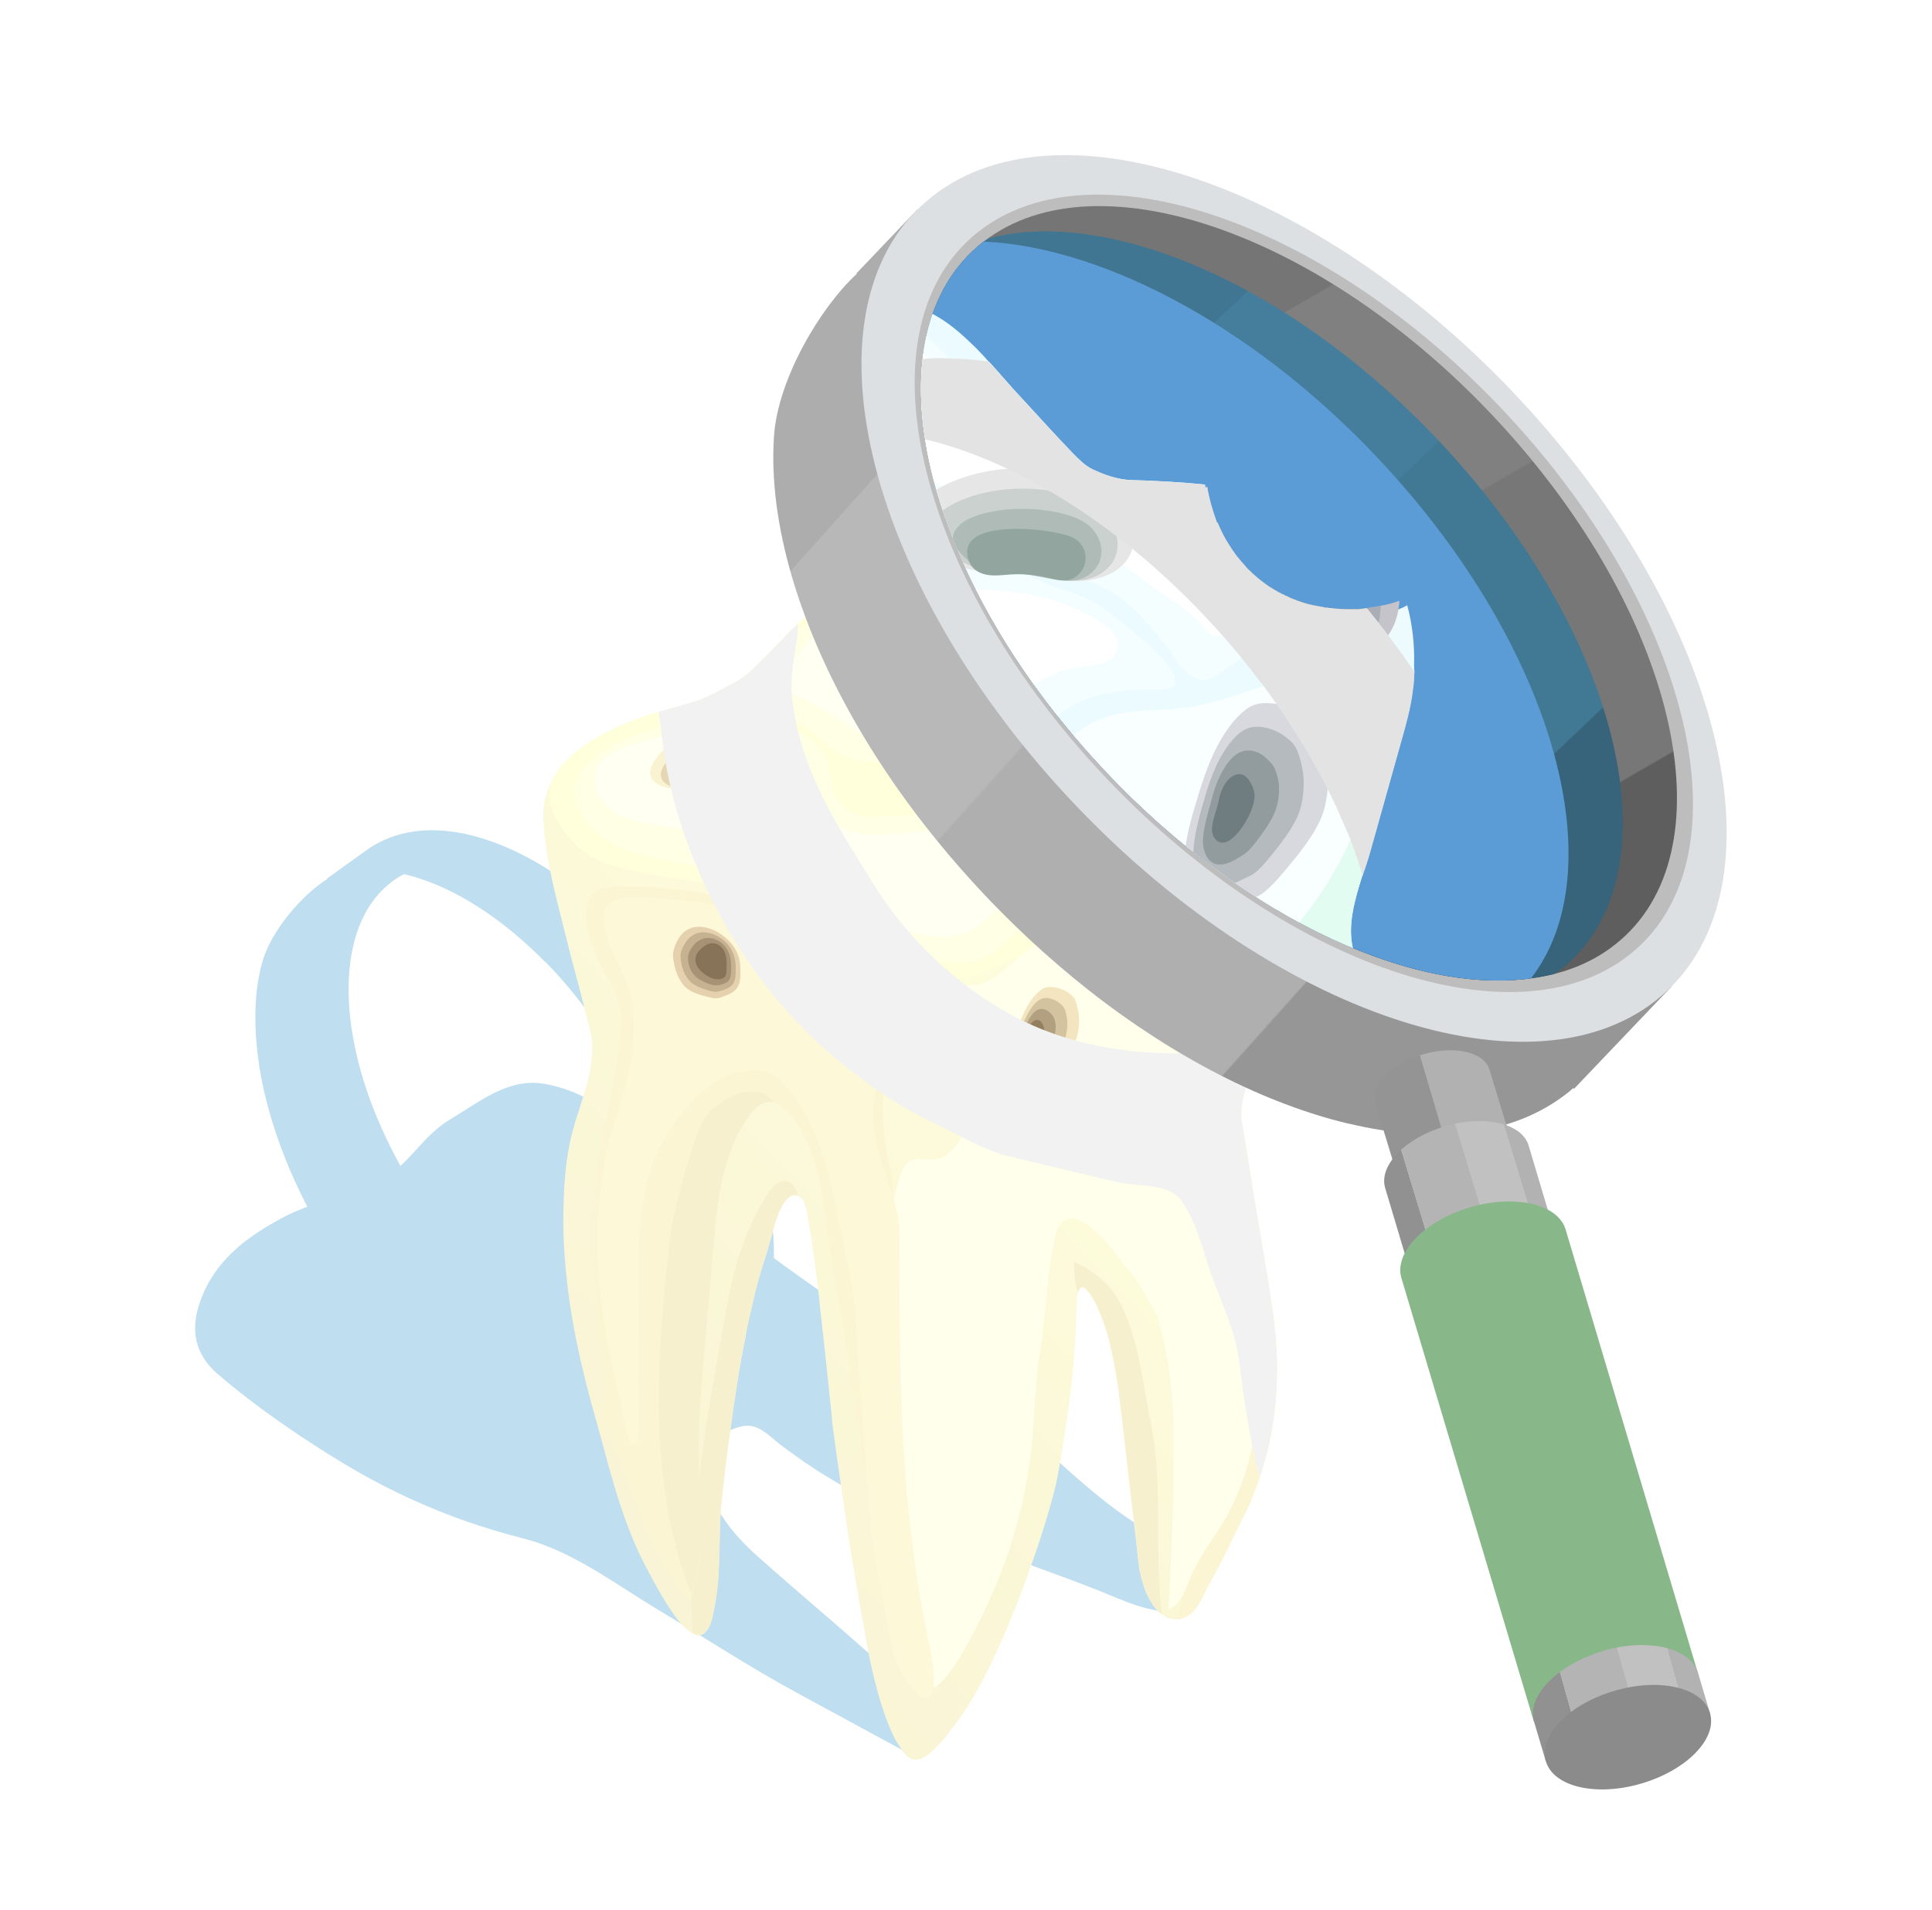 <?xml version="1.0" encoding="utf-8"?>
<!-- Generator: Adobe Illustrator 23.1.0, SVG Export Plug-In . SVG Version: 6.00 Build 0)  -->
<svg version="1.1" id="Layer_1" xmlns="http://www.w3.org/2000/svg" xmlns:xlink="http://www.w3.org/1999/xlink" x="0px" y="0px"
	 viewBox="0 0 141.6 139.99" style="enable-background:new 0 0 141.6 139.99;" xml:space="preserve">
<style type="text/css">
	.st0{fill:#BFDEF0;}
	.st1{fill:url(#XMLID_2_);}
	.st2{fill:url(#XMLID_3_);}
	.st3{fill:url(#XMLID_4_);}
	.st4{fill:url(#XMLID_5_);}
	.st5{fill:url(#XMLID_6_);}
	.st6{fill:url(#XMLID_7_);}
	.st7{fill:#F6FAFC;}
	.st8{fill:#FAFEFF;}
	.st9{fill:#FFFFFF;}
	.st10{fill:#F8FCFD;}
	.st11{fill:#E8EDF0;}
	.st12{fill:#DEE4E9;}
	.st13{fill:#F1F5F7;}
	.st14{fill:#FFF2B5;}
	.st15{fill:url(#XMLID_8_);}
	.st16{fill:#FFFFDC;}
	.st17{fill:#FFFFE6;}
	.st18{fill:#FFFFF2;}
	.st19{fill:#FCF5D4;}
	.st20{fill:#F6F0CE;}
	.st21{fill:#FFFFDF;}
	.st22{fill:#FFFFEB;}
	.st23{fill:#FBF5D3;}
	.st24{fill:#FDF8D8;}
	.st25{fill:#F2E5BF;}
	.st26{fill:#D3C39F;}
	.st27{fill:#B3A080;}
	.st28{fill:#947E60;}
	.st29{fill:#E6D1AE;}
	.st30{fill:#C6B291;}
	.st31{fill:#A79275;}
	.st32{fill:#877358;}
	.st33{fill:#FAF3D1;}
	.st34{fill:#E5D7B4;}
	.st35{fill:#CFBA96;}
	.st36{fill:#BA9E79;}
	.st37{fill:#DED6AF;}
	.st38{fill:#C9BA94;}
	.st39{fill:#B39F7A;}
	.st40{fill:#F2F2F2;}
	.st41{fill:url(#XMLID_9_);}
	.st42{fill:#DDE0E3;}
	.st43{fill:#BDBDBD;}
	.st44{fill:#A1BCCC;}
	.st45{fill:url(#XMLID_10_);}
	.st46{fill:url(#XMLID_11_);}
	.st47{fill:#5C9CD6;}
	.st48{fill:#82D1FF;}
	.st49{fill:#949494;}
	.st50{fill:#B1B1B1;}
	.st51{fill:url(#XMLID_12_);}
	.st52{fill:#88B78A;}
	.st53{fill:url(#XMLID_13_);}
	.st54{fill:#8B8B8B;}
	.st55{clip-path:url(#XMLID_14_);}
	.st56{fill:#C7FFE8;}
	.st57{fill:url(#XMLID_15_);}
	.st58{fill:#EBFBFF;}
	.st59{fill:#F4FDFF;}
	.st60{fill:#E3FCF2;}
	.st61{fill:#DDF6EE;}
	.st62{fill:#EEFBFF;}
	.st63{fill:#F9FEFF;}
	.st64{fill:#E2FBF3;}
	.st65{fill:#E7FDF7;}
	.st66{fill:#D7D9DE;}
	.st67{fill:#B5BABF;}
	.st68{fill:#929C9F;}
	.st69{fill:#707D80;}
	.st70{fill:#C4C4CA;}
	.st71{fill:#A9ADB5;}
	.st72{fill:#8F989F;}
	.st73{fill:#E6E6E6;}
	.st74{fill:#CAD1CE;}
	.st75{fill:#AEBBB7;}
	.st76{fill:#92A69F;}
	.st77{clip-path:url(#XMLID_14_);fill:#E3E3E3;}
	.st78{fill:#77A4CD;}
	.st79{fill:#BABABA;}
	.st80{fill:#E7E7E9;}
	.st81{fill:url(#XMLID_16_);}
	.st82{fill:#ABABAB;}
	.st83{fill:url(#XMLID_17_);}
	.st84{fill:#D7D7D9;}
	.st85{fill:url(#XMLID_18_);}
	.st86{fill:#C5C5C7;}
	.st87{fill:#D5D5D6;}
	.st88{fill:#C2C2C2;}
	.st89{fill:url(#XMLID_19_);}
	.st90{fill:url(#XMLID_20_);}
	.st91{fill:#757575;}
	.st92{fill:#CDCDCF;}
	.st93{fill:#5BC2A0;}
	.st94{fill:#CCCCCC;}
	.st95{fill:#39A87A;}
	.st96{fill:#32946B;}
	.st97{fill:#D5D5D5;}
	.st98{fill:#2DC4A1;}
	.st99{fill:#35E5BC;}
	.st100{fill:url(#XMLID_23_);}
	.st101{fill:#D0D4D6;}
	.st102{fill:url(#XMLID_24_);}
	.st103{fill:url(#XMLID_25_);}
	.st104{fill:#DCDCDC;}
	.st105{fill:#F3F3F3;}
	.st106{fill:#D0D0D0;}
	.st107{fill:#BCBCBC;}
	.st108{fill:url(#XMLID_26_);}
	.st109{fill:url(#XMLID_27_);}
	.st110{fill:#00AA84;}
	.st111{fill:url(#XMLID_28_);}
	.st112{fill:url(#SVGID_1_);}
	.st113{fill:url(#SVGID_2_);}
	.st114{fill:url(#SVGID_3_);}
	.st115{fill:url(#SVGID_4_);}
	.st116{fill:url(#SVGID_5_);}
	.st117{fill:url(#SVGID_6_);}
	.st118{fill:url(#XMLID_29_);}
	.st119{fill:url(#XMLID_30_);}
	.st120{filter:url(#Adobe_OpacityMaskFilter);}
	.st121{filter:url(#Adobe_OpacityMaskFilter_1_);}
	.st122{mask:url(#XMLID_31_);fill:url(#XMLID_32_);}
	.st123{fill:url(#XMLID_33_);}
	.st124{fill:#A5A5A6;}
	.st125{fill:#AEAEAE;}
	.st126{fill:#9B9B9C;}
	.st127{fill:#545454;}
	.st128{fill:#787878;}
	.st129{fill:#A3A3A3;}
	.st130{fill:#BFC0C0;}
	.st131{fill:#EFD247;}
	.st132{fill:url(#XMLID_34_);}
	.st133{fill:#ACD58A;}
	.st134{fill:#9A998C;}
	.st135{fill:#00AF6F;}
	.st136{fill:#01EC62;}
	.st137{fill:#3BCC5F;}
	.st138{fill:#C2B113;}
	.st139{fill:#AA9B11;}
	.st140{fill:#D1BF14;}
	.st141{fill:#E0CD15;}
	.st142{fill:#E8D416;}
	.st143{fill:#121002;}
	.st144{fill:#B2B3B3;}
	.st145{fill:#CDD1D1;}
	.st146{fill:#ECF0F0;}
	.st147{fill:#A7AAAD;}
	.st148{fill:#DCE0E0;}
	.st149{fill:#979797;}
	.st150{fill:#A6A6A6;}
	.st151{fill:#B8B8B8;}
	.st152{fill:#A2A2A2;}
	.st153{fill:#606060;}
	.st154{fill:#BEC2C2;}
	.st155{fill:#DFE3E3;}
	.st156{fill:#868787;}
	.st157{fill:#B5B8B8;}
	.st158{fill:#C1C2C2;}
	.st159{fill:#D3D5D5;}
	.st160{fill:#BBBDBD;}
	.st161{fill:#FCFFFF;}
	.st162{fill:#0C679E;}
	.st163{fill:#0F88CF;}
	.st164{fill:#0D73B0;}
	.st165{fill:#0E7DBF;}
	.st166{fill:#0E83C7;}
	.st167{fill:#DBDFE3;}
	.st168{fill:url(#XMLID_35_);}
	.st169{fill:#EFF3F3;}
	.st170{fill:#AFB0B0;}
	.st171{fill:#D9DCDC;}
	.st172{fill:#606161;}
	.st173{fill:#BEBFBF;}
	.st174{fill:#7CA3AD;}
	.st175{fill:#82ABB5;}
	.st176{fill:#E8F2F7;}
	.st177{fill:#E1E6E6;}
	.st178{fill:#225B6B;}
	.st179{fill:#77B2C6;}
	.st180{fill:#C0EAFC;}
	.st181{fill:#20485E;}
	.st182{fill:#3C6E8A;}
	.st183{fill:#022133;}
	.st184{fill:#A6A6AA;}
	.st185{fill:#969696;}
	.st186{fill:#D8D8D9;}
	.st187{fill:url(#XMLID_36_);}
	.st188{fill:#57C3FF;}
	.st189{fill:#6ECBFF;}
	.st190{fill:#078AD4;}
	.st191{fill:#CBCBCC;}
	.st192{fill:#C6C6C7;}
	.st193{fill:#D3D3D4;}
	.st194{fill:#E5E5E6;}
	.st195{fill:#CDCDCE;}
	.st196{fill:#C8C8C9;}
	.st197{fill:#DADADB;}
	.st198{fill:#C1C1C2;}
	.st199{fill:url(#XMLID_48_);}
	.st200{fill:url(#XMLID_50_);}
	.st201{fill:url(#XMLID_342_);}
	.st202{fill:url(#XMLID_343_);}
	.st203{fill:url(#XMLID_344_);}
	.st204{fill:#C0CDCF;}
</style>
<g id="XMLID_356_">
	<g id="XMLID_437_">
		<path id="XMLID_496_" class="st0" d="M14.56,95.75c-0.53,1.71-0.33,3.48,1.37,4.95c2.74,2.37,6.05,4.64,9.17,6.53
			c7.07,4.28,12.71,5.33,14.13,5.8c3.34,1.11,6.07,3.22,9.06,5.01c3.41,2.04,6.74,4.23,10.24,6.12c2.73,1.48,5.45,2.96,8.18,4.44
			c0.31-1.01,1-3.71-0.14-4.52c-0.02-0.01-0.02-0.03-0.02-0.04c-0.17-0.25-0.35-0.49-0.55-0.71c-0.2-0.24-0.39-0.44-0.57-0.61
			c-0.65-0.61-1.41-1.22-2.13-1.86c-2.16-1.91-4.38-3.79-6.54-5.68c-0.42-0.37-0.87-0.77-1.33-1.18c-1.66-1.49-3.19-3.37-3.72-5.59
			c-0.45-1.87,0.87-3.53,2.76-3.87c1.15-0.21,1.97,0.8,2.85,1.46c1.12,0.83,2.25,1.63,3.45,2.34c6.02,3.67,13.32,5.69,19.86,8.3
			c1.31,0.52,3.95,1.77,5.43,1.42c1.4-0.33,2.5-2.15,1.72-3.5c-0.46-0.8-1.38-1.18-2.21-1.58c-5.61-2.67-9.37-7.85-14.55-11.14
			c-5.69-3.61-11.42-7.36-16.79-11.48c-1.64-1.26-3.39-2.49-4.9-3.89c-1.15-1.07-1.81-2.36-2.94-3.46c-1.8-1.74-3.98-3.13-6.5-3.56
			c-2.64-0.45-4.72,1.31-6.87,2.59c-2.1,1.25-2.98,3.3-5.05,4.44c-2.23,1.23-4.85,1.52-7.1,2.7C18.01,90.68,15.55,92.53,14.56,95.75
			z"/>
		<path id="XMLID_490_" class="st0" d="M52.06,83.15c-0.2,0.34-0.41,0.71-0.59,1.08c-0.75,1.48-1.29,3.03-1.83,4.59
			c-0.01,0.05-0.04,0.09-0.05,0.14c0.22,1.48,0.28,2.88,0.2,4.16c-0.01,0.22-0.04,0.44-0.08,0.66c0.09-0.26,0.18-0.52,0.24-0.76
			c0.14-0.4,0.24-0.76,0.37-1.11c0.22-0.61,0.41-1.2,0.61-1.72c0.1-0.36,0.23-0.69,0.36-1.01c0.13-0.38,0.26-0.71,0.41-1.03
			c0.2-0.52,0.4-0.98,0.56-1.4c0.06-0.09,0.07-0.16,0.11-0.26c0.2-0.47,0.39-0.88,0.57-1.25c0.14-0.28,0.28-0.53,0.39-0.78
			C52.92,84.03,52.49,83.59,52.06,83.15z M56.47,88.75c-0.05-0.48-0.12-0.96-0.22-1.45c-0.35-1.74-0.89-3.57-1.65-5.42
			c0-0.02,0-0.02,0-0.02c-0.18-0.47-0.38-0.95-0.6-1.43c-0.53-1.23-1.14-2.44-1.85-3.66c-0.21-0.38-0.43-0.76-0.67-1.15
			c-0.26-0.44-0.54-0.85-0.82-1.27c-0.24-0.38-0.52-0.8-0.79-1.17c-1.12-1.59-2.34-3.04-3.58-4.35c-0.28-0.29-0.54-0.55-0.79-0.82
			c-0.69-0.68-1.39-1.33-2.09-1.89c0-0.02,0-0.02,0-0.02c-5.52-4.63-11.49-6.52-15.64-4.33c-0.27,0.13-0.49,0.27-0.71,0.41
			c-0.06,0.07-0.12,0.11-0.17,0.12l-2.93,2.11l0.02,0.03c-1.82,1.14-4.2,3.85-4.79,6.22c-0.53,1.96-0.6,4.23-0.29,6.74
			c0.25,2.1,0.82,4.33,1.66,6.62c0.84,2.32,1.99,4.66,3.4,6.96c1.27,2.11,2.69,4.02,4.18,5.74c1.67,1.9,3.45,3.54,5.24,4.86
			c0.02,0,0.02,0.03,0.04,0.03c1.36,1.01,2.7,1.86,4.04,2.46c0.02,0.03,0.02,0.03,0.04,0.03c0.18,0.13,0.37,0.21,0.55,0.28
			c0.02,0,0.02,0.03,0.04,0.03c0.46,0.22,0.93,0.39,1.4,0.56l0.13,0.94l0.04,0.38c-0.38,0.34-0.58,0.73-0.55,1.13l0.31,2.96
			c-0.25,0.31-0.38,0.66-0.33,1.02l7.48,0.46l-0.14-1.21c-0.04-0.38-0.26-0.71-0.6-0.96l-0.1-0.81l0-0.02l-0.2-2.07
			c-0.04-0.25-0.15-0.47-0.32-0.67c-0.04-0.06-0.09-0.09-0.16-0.12c0,0,0-0.02-0.02-0.03c-0.09-0.06-0.18-0.13-0.29-0.19l-0.02-0.03
			l0-0.02c0.15-0.03,0.3-0.03,0.44-0.08l0.02,0c0.56-0.06,1.05-0.21,1.55-0.41c0.31-0.1,0.61-0.23,0.88-0.39
			c0.1-0.03,0.19-0.1,0.27-0.16l0.02,0.03l0.64-0.47l3.92-2.83c0.11-0.06,0.22-0.14,0.33-0.22c0-0.02,0.05-0.02,0.06-0.04
			c0.53-0.37,0.99-0.79,1.41-1.27c0.79-0.92,1.38-2.05,1.78-3.35c0,0,0-0.02,0.01-0.05C56.78,94.3,56.91,91.66,56.47,88.75z
			 M46.29,99.61c-0.03,0.02-0.05,0.02-0.1,0.01c-0.78-0.1-1.59-0.3-2.4-0.57c-0.9-0.31-1.8-0.73-2.72-1.21
			c-0.3-0.17-0.62-0.34-0.93-0.57c-3.61-2.2-7.2-5.86-10.02-10.47c-2.28-3.76-3.73-7.58-4.29-11.02c-0.81-4.9,0.13-9.03,2.83-11.09
			c0.26-0.21,0.56-0.41,0.89-0.58c0.02,0,0.05-0.02,0.06-0.04c0.5,0.13,0.98,0.27,1.5,0.45c2.9,1.02,5.96,3.08,8.8,5.95l0.02,0
			c0.69,0.7,1.33,1.4,1.95,2.17c0.5,0.6,0.96,1.19,1.43,1.86c0.13,0.14,0.25,0.31,0.35,0.48c0.51,0.7,0.97,1.42,1.43,2.16
			c0.26,0.41,0.49,0.82,0.7,1.25c0,0,0,0,0,0.02c0.55,0.93,1.03,1.85,1.46,2.81c0.8,1.71,1.41,3.45,1.8,5.1c0,0,0.02,0,0,0.02
			c0.26,0.91,0.45,1.78,0.56,2.62c0.22,1.48,0.28,2.88,0.2,4.16c-0.01,0.22-0.04,0.44-0.08,0.66c0,0.02,0,0.02,0,0.02
			c-0.11,0.9-0.29,1.72-0.56,2.5c-0.15,0.47-0.34,0.92-0.6,1.32c0,0.02,0,0.02,0,0.02c-0.12,0.28-0.28,0.53-0.44,0.78
			c-0.32,0.47-0.69,0.91-1.12,1.27c-0.1-0.01-0.17,0-0.27-0.04C46.58,99.66,46.44,99.63,46.29,99.61z M52.06,83.15
			c-0.2,0.34-0.41,0.71-0.59,1.08c-0.75,1.48-1.29,3.03-1.83,4.59c-0.01,0.05-0.04,0.09-0.05,0.14c0.22,1.48,0.28,2.88,0.2,4.16
			c-0.01,0.22-0.04,0.44-0.08,0.66c0.09-0.26,0.18-0.52,0.24-0.76c0.14-0.4,0.24-0.76,0.37-1.11c0.22-0.61,0.41-1.2,0.61-1.72
			c0.1-0.36,0.23-0.69,0.36-1.01c0.13-0.38,0.26-0.71,0.41-1.03c0.2-0.52,0.4-0.98,0.56-1.4c0.06-0.09,0.07-0.16,0.11-0.26
			c0.2-0.47,0.39-0.88,0.57-1.25c0.14-0.28,0.28-0.53,0.39-0.78C52.92,84.03,52.49,83.59,52.06,83.15z"/>
		<g id="XMLID_470_">
			<g id="XMLID_486_">
				<g id="XMLID_487_">
					<g id="XMLID_488_">
						<path id="XMLID_489_" class="st14" d="M69.94,118.15c-0.14,0.08-0.3,0.15-0.46,0.13c-0.46-0.05-0.18-0.43-0.17-0.69
							L69.94,118.15z"/>
					</g>
				</g>
			</g>
			<linearGradient id="XMLID_2_" gradientUnits="userSpaceOnUse" x1="38.514" y1="111.823" x2="100.023" y2="52.877">
				<stop  offset="0" style="stop-color:#F8F3D4"/>
				<stop  offset="0.815" style="stop-color:#FFFFDE"/>
			</linearGradient>
			<path id="XMLID_485_" class="st1" d="M95.18,66.13v0.23c-0.03,0.5-0.08,0.98-0.15,1.47c-0.15,0.96-0.46,1.9-0.74,2.84
				c-0.7,2.11-1.37,4.22-2.06,6.35c-0.03,0.06-0.05,0.14-0.06,0.2c-0.32,0.89-0.7,1.85-0.95,2.84c-0.2,0.72-0.31,1.47-0.2,2.19
				c0.03,0.08,0.03,0.18,0.05,0.28c0.03,0.08,0.03,0.18,0.05,0.26c0.1,0.63,0.2,1.24,0.31,1.88c0.15,0.96,0.31,1.93,0.46,2.89
				c0.18,1.09,0.37,2.16,0.55,3.25c0.26,1.55,0.51,3.05,0.74,4.6c0.72,4.31,0.56,8.79-0.86,12.91c-0.09,0.27-0.18,0.52-0.28,0.79
				c-0.26,0.72-0.56,1.44-0.92,2.13c-0.79,1.57-1.52,3.17-2.39,4.72c-0.32,0.51-0.58,1.2-0.96,1.76c-0.28,0.45-0.64,0.78-1.16,0.93
				c-0.13,0.03-0.26,0.05-0.36,0.05c-0.41,0.03-0.79-0.1-1.1-0.36c-0.1-0.08-0.2-0.15-0.28-0.26c-0.03,0-0.03-0.03-0.05-0.05
				c-0.12-0.1-0.22-0.23-0.32-0.37c-0.08-0.15-0.18-0.28-0.26-0.43l-0.23-0.46c0-0.03,0-0.03-0.03-0.05
				c-0.1-0.28-0.2-0.59-0.28-0.88c-0.1-0.33-0.15-0.61-0.2-0.84c-0.13-0.93-0.2-1.9-0.33-2.86c-0.03-0.18-0.05-0.33-0.05-0.51
				c-0.35-2.75-0.65-5.53-0.96-8.26c-0.08-0.58-0.15-1.16-0.23-1.8c-0.03-0.15-0.05-0.32-0.08-0.47c-0.05-0.2-0.08-0.43-0.13-0.66
				c0-0.05-0.03-0.13-0.03-0.18c-0.05-0.31-0.1-0.61-0.18-0.96c-0.05-0.23-0.1-0.49-0.15-0.69c-0.08-0.33-0.15-0.66-0.27-0.98
				c-0.18-0.61-0.41-1.23-0.66-1.76c0-0.04-0.03-0.06-0.03-0.09c-0.03-0.05-0.05-0.1-0.08-0.15c0-0.03,0-0.05-0.03-0.05
				c-0.08-0.13-0.15-0.26-0.2-0.38c-0.59-0.97-0.96-1.02-1.11-0.38c-0.03,0.18-0.05,0.36-0.05,0.59c-0.05,1.34-0.1,2.66-0.2,3.99
				c0,0.14-0.03,0.29-0.03,0.42c-0.23,2.49-0.59,5.01-1.02,7.49c-0.05,0.33-0.13,0.69-0.18,1.02c-0.27,1.29-0.96,3.73-1.94,6.49
				c-1.33,3.76-3.13,8.05-4.91,10.68c-0.83,1.2-2.45,3.53-3.53,3.5c-0.33,0-0.68-0.24-1.01-0.68v-0.03
				c-0.87-1.12-1.75-3.63-2.44-7.05c-0.05-0.33-0.13-0.64-0.18-0.97c-0.7-3.78-1.32-7.57-1.85-11.37c-0.2-1.32-0.38-2.66-0.56-3.97
				c-0.03-0.23-0.09-0.59-0.11-1c0,0,0-0.03,0-0.05c-0.2-1.8-0.51-5-0.87-8.06c-0.03-0.41-0.08-0.82-0.13-1.23
				c-0.41-3.42-0.83-6.39-1.19-6.72c-0.1-0.1-0.2-0.15-0.31-0.2c-0.18-0.08-0.38-0.05-0.54,0.05c-0.36,0.2-0.65,0.72-0.88,1.27
				c0,0,0,0,0,0.03c-0.08,0.18-0.15,0.36-0.2,0.54c-0.1,0.31-0.18,0.59-0.23,0.79c-0.13,0.52-0.28,1.01-0.43,1.52
				c-0.08,0.28-0.18,0.58-0.28,0.88c-0.13,0.41-0.26,0.87-0.4,1.39c-0.03,0.1-0.03,0.18-0.08,0.28c-0.1,0.46-0.23,0.97-0.36,1.55
				c-0.1,0.36-0.18,0.72-0.26,1.12c-0.08,0.36-0.15,0.73-0.2,1.11c-0.13,0.56-0.23,1.2-0.36,1.88c-0.08,0.38-0.13,0.77-0.2,1.2
				c-0.03,0.27-0.08,0.55-0.13,0.83c0,0.03,0,0.03,0,0.03c-0.13,0.84-0.27,1.78-0.4,2.77c-0.08,0.45-0.13,0.91-0.2,1.37
				c0,0.03,0,0.03,0,0.03c-0.13,1.09-0.26,2.24-0.41,3.5c-0.05,0.41-0.08,0.83-0.1,1.24c-0.05,1.07-0.05,2.16-0.1,3.25v0.15
				c-0.03,0.66-0.05,1.3-0.13,1.98c-0.03,0.33-0.08,0.64-0.13,0.97c-0.05,0.31-0.13,0.65-0.2,0.96v0.03c0,0.13-0.05,0.23-0.08,0.36
				c-0.1,0.38-0.23,0.66-0.42,0.84c-0.15,0.22-0.36,0.29-0.54,0.29h-0.03c0,0,0,0-0.03,0c-0.08,0-0.13-0.03-0.2-0.05
				c-0.05-0.03-0.13-0.05-0.2-0.08v-0.03c-0.23-0.11-0.46-0.32-0.7-0.55c-1.12-1.2-2.31-3.58-2.59-4.09
				c-1.34-2.47-2.16-5.12-2.91-7.82c-0.33-1.21-0.66-2.45-1-3.65c-1.29-4.56-2.24-9.29-2.26-14.08c0-2.29,0.13-4.77,0.79-7
				c0.1-0.36,0.2-0.72,0.33-1.05c0.1-0.35,0.2-0.68,0.31-1.01c0.4-1.21,0.7-2.39,0.68-3.76c0-0.77-0.23-1.52-0.43-2.24
				c0-0.03,0-0.03,0-0.03c-0.08-0.26-0.13-0.49-0.18-0.73c-0.32-1.33-0.7-2.65-1.04-3.96c-0.74-3.13-1.8-6.53-1.93-9.78
				c-0.03-1.01,0.2-1.9,0.64-2.71c0.05-0.15,0.15-0.31,0.23-0.43v-0.03c0.29-0.43,0.63-0.82,1.01-1.19c0.36-0.36,0.79-0.69,1.24-1
				c0.1-0.05,0.18-0.13,0.28-0.18c1.35-0.88,2.88-1.52,4.42-2.03c0.13-0.04,0.35-0.1,0.63-0.19c0.97-0.27,2.59-0.72,3.05-0.89
				c0.03,0,0.05-0.03,0.08-0.03c0.83-0.36,1.62-0.79,2.4-1.21c0.05-0.03,0.13-0.08,0.18-0.1c1.41-0.83,3.08-2.94,4.51-4.22
				c0.37-0.33,0.72-0.61,1.05-0.79c0.49-0.28,1-0.5,1.55-0.65c1.93-0.69,4.01-0.69,5.89,0.1c2.72,1.14,4.32,3.63,6.17,5.78
				c0.93,1.05,1.83,2.13,2.76,3.18c0.33,0.36,0.66,0.73,1.07,0.96c0.68,0.33,1.47,0.66,2.21,0.72c2.86,0.18,5.67,0.43,8.34,1.39
				c0,0.03,0,0.03,0,0.05c0.05,0.36,0.13,0.69,0.26,1.04c0,0.03,0.03,0.05,0.03,0.08c0.03,0.08,0.05,0.15,0.1,0.23
				c0.03,0.05,0.03,0.1,0.08,0.15c0,0.03,0.03,0.08,0.05,0.1c0.03,0.08,0.05,0.13,0.1,0.2c0.03,0.03,0.03,0.05,0.05,0.08
				c0.03,0.05,0.08,0.1,0.1,0.15v0.03c0.03,0,0.03,0,0.03,0.03c0.03,0,0.03,0.03,0.03,0.03s0,0.03,0.03,0.03
				c0,0.03,0.03,0.03,0.05,0.05c0,0.03,0.03,0.05,0.06,0.08c0,0,0,0,0,0.03h0.03c0,0.03,0,0.03,0,0.03h0.03
				c0,0.03,0.03,0.05,0.05,0.08c0,0,0,0,0.03,0.03l0.03,0.03c0.03,0.03,0.05,0.08,0.08,0.1c0,0,0,0.03,0.03,0.03l0.03,0.03
				l0.03,0.03c0,0.03,0.03,0.03,0.03,0.03c0.03,0,0.03,0.03,0.05,0.05c0,0,0,0,0.03,0.03c0,0,0,0,0.03,0.03
				c0.03,0.03,0.08,0.06,0.13,0.11c0,0,0,0,0.03,0.03c0.05,0.03,0.1,0.08,0.15,0.13c0,0,0,0,0.03,0c0,0,0.03,0.03,0.05,0.05
				c0.1,0.05,0.2,0.13,0.33,0.2c0,0,0,0,0.03,0c0.03,0.03,0.03,0.03,0.05,0.05c0.03,0,0.03,0,0.05,0.03c0.03,0,0.05,0,0.08,0.03
				c0,0,0,0,0.03,0.03c0,0,0.03,0,0.05,0.03c0.05,0.03,0.1,0.05,0.15,0.08c0,0,0.03-0.03,0.03,0c0.05,0.03,0.08,0.03,0.13,0.05h0.06
				c0.03,0.03,0.05,0.03,0.1,0.05c0.03,0,0.05,0.03,0.1,0.03c0.05,0,0.1,0.03,0.13,0.03l0.03,0.03c0.03,0.03,0.03,0.03,0.05,0
				c0.03,0,0.05,0,0.05,0s0,0.03,0.03,0.03c0,0,0.03,0,0.05,0c0.05,0.03,0.13,0.03,0.18,0.03c0.03,0.03,0.05,0.03,0.05,0.03
				s0.03,0,0.05,0c0.23,0.03,0.46,0.05,0.69,0.05h0.18c0.22-0.03,0.4-0.05,0.6-0.08c0.18-0.03,0.36-0.08,0.54-0.13
				c0.08-0.03,0.15-0.05,0.23-0.08c0.15,0.18,0.31,0.36,0.43,0.54c0.15,0.18,0.29,0.36,0.4,0.54c0.1,0.19,0.2,0.35,0.28,0.5
				c0.13,0.23,0.23,0.49,0.31,0.74c0.05,0.13,0.1,0.26,0.13,0.38C95.15,63.79,95.25,64.98,95.18,66.13z"/>
			<path id="XMLID_484_" class="st16" d="M94.77,62.3c-0.28,0.44-0.59,0.88-0.95,1.21c-0.18,0.23-0.39,0.41-0.59,0.59
				c-0.26,0.26-0.54,0.46-0.85,0.67c-0.23,0.18-0.51,0.33-0.77,0.46c-2.32,1.24-4.99,1.57-7.59,1.98c-1.83,0.28-3.68,0.62-5.46,1.18
				c-0.03,0-0.08,0-0.1,0.03c-0.49,0.13-0.95,0.31-1.42,0.51c-0.62,0.26-1.24,0.57-1.85,0.87c-0.03,0-0.05,0-0.05,0.03
				c-0.59,0.31-1.21,0.62-1.8,0.9c-1.26,0.59-2.52,1.06-3.89,1.13c-1.18,0.05-2.63-0.1-3.63-0.72c-1.18-0.75-2.52-1.29-3.68-2.08
				c-0.41-0.28-0.77-0.62-1.16-0.93c-0.23-0.23-0.49-0.44-0.77-0.62c-1.24-0.85-2.65-1.34-4.12-1.72c-0.44-0.13-0.88-0.23-1.31-0.33
				c-1.62-0.41-3.24-0.82-4.92-1.03c-1.54-0.18-3.06-0.51-4.56-0.88c-0.05,0-0.08-0.03-0.13-0.03c-1.31-0.33-2.5-0.98-3.37-2.03
				c-1-1.18-1.96-2.75-1.34-4.27c0.05-0.15,0.15-0.31,0.23-0.44v-0.03c0.28-0.44,0.62-0.82,1-1.18c0.36-0.36,0.8-0.69,1.24-1
				c0.1-0.05,0.18-0.13,0.28-0.18c1.36-0.87,2.88-1.52,4.43-2.03c0.59-0.18,3.09-0.85,3.68-1.08c0.03,0,0.05-0.03,0.08-0.03
				c0.82-0.36,1.62-0.8,2.39-1.21c0.05-0.03,0.13-0.08,0.18-0.1c1.78-1.06,3.96-4.12,5.56-5.02c0.49-0.28,1-0.49,1.54-0.64
				c1.93-0.69,4.02-0.69,5.89,0.1c2.73,1.13,4.32,3.63,6.18,5.77c0.93,1.06,1.83,2.14,2.75,3.19c0.33,0.36,0.67,0.72,1.08,0.95
				c0.67,0.33,1.47,0.67,2.21,0.72c2.86,0.18,5.66,0.44,8.34,1.39c0,0.03,0,0.03,0,0.05c0.05,0.36,0.13,0.69,0.26,1.03
				c0,0.03,0.03,0.05,0.03,0.08c0.03,0.08,0.05,0.15,0.1,0.23c0.03,0.05,0.03,0.1,0.08,0.15c0,0.03,0.03,0.08,0.05,0.1
				c0.03,0.08,0.05,0.13,0.1,0.21c0.03,0.03,0.03,0.05,0.05,0.08c0.03,0.05,0.08,0.1,0.1,0.15v0.03c0.03,0,0.03,0,0.03,0.03
				c0.03,0,0.03,0.03,0.03,0.03s0,0.03,0.03,0.03c0,0.03,0.03,0.03,0.05,0.05c0,0.03,0.03,0.05,0.05,0.08c0,0,0,0,0,0.03h0.03
				c0,0.03,0,0.03,0,0.03h0.03c0,0.03,0.03,0.05,0.05,0.08c0,0,0,0,0.03,0.03l0.03,0.03c0.03,0.03,0.05,0.08,0.08,0.1
				c0,0,0,0.03,0.03,0.03l0.03,0.03l0.03,0.03c0,0.03,0.03,0.03,0.03,0.03c0.03,0,0.03,0.03,0.05,0.05c0,0,0,0,0.03,0.03
				c0,0,0,0,0.03,0.03c0.03,0.03,0.08,0.05,0.13,0.1c0,0,0,0,0.03,0.03c0.05,0.03,0.1,0.08,0.15,0.13c0,0,0,0,0.03,0
				c0,0,0.03,0.03,0.05,0.05c0.1,0.05,0.21,0.13,0.33,0.21c0,0,0,0,0.03,0c0.03,0.03,0.03,0.03,0.05,0.05c0.03,0,0.03,0,0.05,0.03
				c0.03,0,0.05,0,0.08,0.03c0,0,0,0,0.03,0.03c0,0,0.03,0,0.05,0.03c0.05,0.03,0.1,0.05,0.15,0.08c0,0,0.03-0.03,0.03,0
				c0.05,0.03,0.08,0.03,0.13,0.05h0.05c0.03,0.03,0.05,0.03,0.1,0.05c0.03,0,0.05,0.03,0.1,0.03c0.05,0,0.1,0.03,0.13,0.03
				l0.03,0.03c0.03,0.03,0.03,0.03,0.05,0c0.03,0,0.05,0,0.05,0s0,0.03,0.03,0.03c0,0,0.03,0,0.05,0c0.05,0.03,0.13,0.03,0.18,0.03
				c0.03,0.03,0.05,0.03,0.05,0.03s0.03,0,0.05,0c0.23,0.03,0.46,0.05,0.69,0.05h0.18c0.21-0.03,0.39-0.05,0.59-0.08
				c0.18-0.03,0.36-0.08,0.54-0.13c0.08-0.03,0.15-0.05,0.23-0.08c0.15,0.18,0.31,0.36,0.44,0.54c0.15,0.18,0.28,0.36,0.39,0.54
				c0.1,0.18,0.21,0.33,0.28,0.49C94.59,61.78,94.69,62.04,94.77,62.3z"/>
			<path id="XMLID_483_" class="st17" d="M77.24,62.26c-0.93-0.74-1.99-0.92-3.02-1.42c-1-0.48-1.85-0.85-2.99-1.01
				c-2.4-0.34-4.84-0.04-7.25,0.02c-0.41,0.01-0.82,0.01-1.21-0.11c-0.71-0.22-1.24-0.84-1.54-1.52c-0.41-0.94-0.36-2.01-0.81-2.94
				c-0.19-0.39-0.52-0.7-0.86-0.98c-1.8-1.42-4.19-1.74-6.41-1.73c-3.19,0.01-13.36,2.08-10.44,7.31c0.9,1.62,2.78,2.41,4.58,2.85
				c5.16,1.26,10.93,1.4,15.37,4.65c1.16,0.85,2.21,1.88,3.53,2.46c1.34,0.59,2.85,0.68,4.31,0.71c1.74,0.04,2.47-0.83,3.74-1.92
				c1.62-1.39,3.92-1.64,6.04-1.49c0.32,0.02,0.67,0.04,0.93-0.14C82.28,66.25,77.91,62.79,77.24,62.26z"/>
			<path id="XMLID_482_" class="st17" d="M93.43,62.81c0.05,0.41,0,0.85-0.21,1.29c-0.03,0.05-0.05,0.13-0.08,0.18
				c-0.08,0.13-0.15,0.26-0.28,0.36c-0.15,0.1-0.31,0.13-0.49,0.13c-0.13,0-0.28-0.03-0.41-0.03c-2.55-0.28-5.33-0.21-7.46,1.26
				c-0.46,0.31-0.93,0.69-1.47,0.69c-0.95,0.03-1.62-1.34-2.08-1.98c-0.72-0.98-1.47-1.96-2.37-2.73c-1.26-1.11-3.06-1.67-4.63-2.16
				c-1.49-0.44-2.81-1.11-4.04-2.06c-1.24-0.9-2.57-1.72-4.12-1.9c-1.34-0.13-2.78,0.21-3.96-0.46c-1.13-0.64-2.06-1.65-3.19-2.32
				c-0.72-0.41-1.49-0.69-2.29-0.9c-0.72-0.18-1.42-0.33-2.14-0.41c-0.41-0.08-0.85-0.13-1.29-0.15c0.26-0.41,0.77-0.57,1.16-0.85
				c0.03-0.03,0.08-0.05,0.1-0.08c0.49-0.44,0.95-0.98,1.39-1.49c0.44-0.57,0.85-1.18,1.36-1.72c2.01-2.08,5.53-3.71,8.36-2.57
				c0.49,0.21,1,0.21,1.44,0.54c2.14,1.54,3.42,3.89,5.2,5.77c2.01,2.11,4.68,4.3,7.64,4.58c2.32,0.26,4.66,0.44,6.85,1.18
				c0.18,0.05,0.36,0.13,0.54,0.21c0.28,0.1,0.54,0.21,0.82,0.31c0,0.03,0,0.03,0,0.03c0,0.03,0.03,0.03,0.03,0.05
				c0.03,0.08,0.05,0.15,0.1,0.23c0.03,0.05,0.03,0.1,0.08,0.15c0,0.03,0.03,0.08,0.05,0.1c0.03,0.08,0.05,0.13,0.1,0.21
				c0.03,0.03,0.03,0.05,0.05,0.08c0.03,0.05,0.08,0.1,0.1,0.15v0.03h0.03v0.03c0.03,0,0.03,0.03,0.03,0.03s0,0.03,0.03,0.03
				c0,0.03,0.03,0.03,0.05,0.05c0,0.03,0.03,0.05,0.05,0.08c0,0,0,0,0,0.03h0.03c0,0.03,0,0.03,0,0.03h0.03
				c0,0.03,0.03,0.05,0.05,0.08c0,0,0,0,0.03,0.03l0.03,0.03c0.03,0.03,0.05,0.08,0.08,0.1c0,0,0,0.03,0.03,0.03l0.03,0.03
				l0.03,0.03c0,0.03,0.03,0.03,0.03,0.03c0.03,0,0.03,0.03,0.05,0.05l0.03,0.03c0,0,0,0,0.03,0.03c0.03,0.03,0.08,0.05,0.13,0.1
				c0,0,0,0,0.03,0.03c0.05,0.03,0.1,0.08,0.15,0.13c0,0,0,0,0.03,0l0.03,0.05c0,0,0,0,0.03,0c0.1,0.05,0.21,0.13,0.33,0.21
				c0,0,0,0,0.03,0c0.03,0.03,0.03,0.03,0.05,0.05c0.03,0,0.03,0,0.05,0.03c0.03,0,0.05,0,0.08,0.03c0,0,0,0,0.03,0.03
				c0,0,0.03,0,0.05,0.03c0,0,0.03,0,0.05,0c0.03,0.03,0.08,0.05,0.13,0.08c0.05,0.03,0.08,0.03,0.13,0.05h0.05
				c0.03,0.03,0.05,0.03,0.1,0.05c0.03,0,0.05,0.03,0.1,0.03c0.05,0,0.1,0.03,0.13,0.03c0.03,0.03,0.05,0.03,0.08,0.03
				c0.03,0,0.05,0,0.05,0s0,0.03,0.03,0.03c0,0,0.03,0,0.05,0c0.05,0.03,0.13,0.03,0.18,0.03c0.03,0.03,0.05,0.03,0.05,0.03
				s0.03,0,0.05,0c0.23,0.03,0.46,0.05,0.69,0.05h0.03c0.05,0,0.08,0.05,0.15,0.05h0.03c0.15,0.15,0.28,0.31,0.41,0.49
				c0.1,0.13,0.21,0.23,0.26,0.36C93.07,61.68,93.35,62.25,93.43,62.81z"/>
			<path id="XMLID_481_" class="st18" d="M88.15,58.25c-1.79-0.82-3.34-1.41-5.36-1.59c-2.23-0.2-4.41,0.16-6.37-1.22
				c-1.78-1.26-3.47-2.63-5.07-4.12c-1.85-1.73-3.04-3.88-5.38-5.02c-2.04-1-4.99-1.14-6.64,0.64c-1.04,1.13-1.77,2.27-2.97,3.26
				c1.85,0.66,3.63,1.54,5.27,2.63c0.89,0.59,1.76,1.24,2.79,1.55c1.07,0.32,2.18,0.07,3.24,0.32c1.06,0.25,2.01,1.14,2.87,1.77
				c1.5,1.11,3.18,1.87,4.95,2.41c0.77,0.23,1.67,0.32,2.39,0.65c1.05,0.48,2.06,1.49,3,2.17c0.81,0.59,1.63,1.18,2.25,1.97
				c0.13,0.17,0.26,0.36,0.46,0.45c0.16,0.08,0.35,0.08,0.52,0.06c0.71-0.05,1.47-0.35,2.09-0.69c0.52-0.28,1.09-0.47,1.67-0.54
				c1.14-0.14,2.07,0.13,3.19-0.4c0.99-0.46,0.51-1.53-0.12-2.36C89.65,59.98,88.71,59.21,88.15,58.25z"/>
			<path id="XMLID_480_" class="st18" d="M55.63,53.76c-2.3-0.68-4.74-0.46-7.02,0.18c-1.56,0.44-5.02,1.04-5,3.06
				c0.04,3.3,4.16,3.43,6.5,3.79c4.49,0.68,9.28,2.34,12.67,5.33c1.41,1.24,3.16,2.09,5.01,2.43c1.14,0.21,2.37,0.21,3.39-0.34
				c0.71-0.39,1.26-1.01,1.92-1.49c0.8-0.57,1.75-0.93,2.73-1c0.89-0.07,2.08-0.12,2.28-0.99c0.15-0.63-0.4-1.2-0.93-1.58
				c-2.55-1.82-5.69-2.2-8.73-2.21c-1.9,0-3.81,0.47-5.7,0.1c-2.36-0.46-3.32-2.31-4.19-4.33C57.94,55.31,57.13,54.21,55.63,53.76z"
				/>
			<path id="XMLID_479_" class="st19" d="M95.18,66.37c-0.03,0.49-0.08,0.98-0.15,1.47c-0.15,0.95-0.46,1.9-0.75,2.83
				c-0.69,2.11-1.36,4.22-2.06,6.36c-0.31,0.95-0.75,1.98-1,3.04c-0.21,0.72-0.31,1.47-0.21,2.19c0,0.1,0,0.18,0.03,0.28
				c0.03,0.08,0.03,0.18,0.05,0.26c0.13,0.62,0.23,1.24,0.33,1.88c0.15,0.95,0.31,1.93,0.46,2.88c0.18,1.08,0.36,2.16,0.54,3.24
				c0.26,1.54,0.51,3.06,0.75,4.61c0.77,4.58,0.54,9.37-1.13,13.69c-0.26,0.72-0.57,1.44-0.93,2.14c-0.8,1.57-1.52,3.17-2.39,4.71
				c-0.31,0.51-0.57,1.21-0.95,1.78c-0.28,0.44-0.64,0.77-1.16,0.93c-0.13,0.03-0.26,0.05-0.36,0.05c0.05-0.26,0.13-0.49,0.18-0.75
				c0.08-0.33,0.15-0.64,0.23-0.98c0,0,0,0,0-0.03c0.15-0.59,0.31-1.21,0.44-1.8c0.1-0.36,0.18-0.69,0.26-1.06v-0.03
				c0.51-2.11,1.03-4.17,1.52-6.25c0.28-1.26,0.59-2.52,0.82-3.78v-0.03c0.28-1.31,0.49-2.63,0.64-3.94
				c0.36-3.17,0.23-6.36-0.88-9.5c-0.03-0.1-0.08-0.21-0.1-0.31c-0.41-1.08-0.93-2.24-1.39-3.45c-0.72-1.88-1.34-3.83-1.13-5.64
				c0-0.03,0-0.08,0.03-0.1c0.05-0.51,0.21-1,0.39-1.47c0.03-0.03,0.03-0.03,0.03-0.05c0.49-1.13,1.26-2.11,2.11-3.11
				c0,0,0,0,0-0.03c0.75-0.9,1.49-1.8,2.08-2.78c0.64-1.13,1.29-2.24,1.88-3.4V70.2C94,68.94,94.59,67.65,95.18,66.37z"/>
			<path id="XMLID_478_" class="st20" d="M58.33,87.17c-0.63-1.09-1.5-0.6-2.15,0.46c-0.82,1.33-1.49,2.77-1.97,4.26
				c-0.53,1.64-0.84,3.35-1.15,5.05c-1.36,7.51-2.72,15.15-2.3,22.74c0.58,0.31,1.1,0.13,1.41-1.01c0.8-2.88,0.4-5.98,0.74-8.91
				c1.6-14.01,2.91-16.45,3.72-19.47c0.22-0.81,0.85-3.05,1.86-2.65C58.45,87.46,58.4,87.3,58.33,87.17z"/>
			<path id="XMLID_477_" class="st20" d="M85.15,118.34c-0.12-0.08-0.23-0.19-0.34-0.31c-0.11-0.11-0.21-0.24-0.3-0.38
				c-0.08-0.13-0.18-0.28-0.25-0.42c-0.08-0.16-0.16-0.3-0.23-0.46c0-0.02-0.01-0.04-0.02-0.05c-0.12-0.3-0.23-0.6-0.3-0.9
				c-0.1-0.31-0.16-0.59-0.19-0.85c-0.15-0.91-0.22-1.89-0.34-2.86c-0.36-2.92-0.67-5.86-1.02-8.76c-0.07-0.57-0.15-1.17-0.23-1.8
				c-0.02-0.16-0.05-0.3-0.07-0.46c-0.04-0.28-0.08-0.57-0.15-0.86c-0.05-0.31-0.11-0.63-0.18-0.94c-0.05-0.24-0.1-0.48-0.16-0.71
				c-0.07-0.33-0.16-0.65-0.25-0.96c-0.19-0.63-0.41-1.23-0.68-1.79c0-0.02-0.01-0.04-0.02-0.06c-0.01-0.07-0.04-0.12-0.07-0.17
				c0-0.02-0.01-0.04-0.04-0.05c-0.06-0.13-0.13-0.27-0.21-0.39c-0.58-0.97-0.94-1.04-1.09-0.38c-0.17-0.41-0.29-1.1-0.29-2.27
				c2.37,1.1,3.35,2.43,4.18,4.96c0.73,2.24,0.97,4.59,1.45,6.89C85.26,108.85,84.6,113.77,85.15,118.34z"/>
			<path id="XMLID_476_" class="st21" d="M91.47,70.27c0.42-2.73-2.2-1.46-3.7-0.89c-1.28,0.49-2.56,0.98-3.84,1.47
				c-0.18,0.07-0.36,0.14-0.52,0.24c-0.86,0.58-0.68,1.87-0.49,2.88c0.29,1.51,0.39,3.09,0.02,4.58c-0.2,0.81-0.55,1.62-0.46,2.46
				c0.09,0.83,0.86,1.68,1.66,1.45c0.27-0.07,0.49-0.25,0.71-0.43C88.37,79.08,90.77,74.82,91.47,70.27z"/>
			<path id="XMLID_475_" class="st21" d="M91.2,101.55c0.94-4.85,0.26-16.05-6.8-15.98c-0.21,0-0.45,0.03-0.6,0.17
				c-0.11,0.1-0.16,0.25-0.19,0.4c-0.18,0.87,0.25,1.76,0.81,2.44c0.56,0.69,1.27,1.25,1.79,1.97c0.78,1.07,1.11,2.4,1.41,3.69
				c0.83,3.56,1.59,7.13,2.28,10.71C90.61,103.97,90.97,102.76,91.2,101.55z"/>
			<path id="XMLID_474_" class="st22" d="M93.36,70.14c0.25-1.26,0.45-3.37-0.99-3.91c-0.65-0.24-1.38-0.16-2.07-0.05
				c-2.68,0.44-5.14,1.59-7.79,2.01c-2.19,0.34-4.21-0.19-6.24,0.86c-1.6,0.83-2.81,2.6-4.52,3.14c-0.92,0-1.79,0.26-2.71,0.27
				c-1.06,0-1.43,0.12-1.89,1.16c-0.35,0.8-0.41,1.73-0.27,2.59c0.21,1.29,1.35,1.98,2.23,2.8c1.72,1.57,2.41,4.45-0.04,5.81
				c-0.76,0.43-1.52-0.04-2.22,0.22c-0.72,0.28-0.98,1.46-1.15,2.12c-1.1,4.35-0.8,9.09-0.89,13.55c-0.1,4.85-0.01,9.71,0.28,14.55
				c0.04,0.68,0.09,1.36,0.27,2.02c0.24,0.85,0.72,1.62,0.95,2.47c0.33,1.22,0.17,2.62,0.87,3.67c0.14,0.21,0.32,0.4,0.57,0.48
				c1.59,0.49,4.45-5.89,4.97-7.07c1.3-2.91,2.16-6,2.67-9.14c0.47-2.85,0.38-5.77,0.84-8.6c0.45-2.76,0.48-5.58,1.07-8.33
				c0.69-3.21,3.46-0.25,4.42,1.1c0.64,0.9,1.31,1.46,1.85,2.44c0.49,0.89,1.07,1.56,1.36,2.58c0.71,2.48,1.05,5.24,1.08,7.83
				c0.05,4.45-0.11,8.83-0.38,13.27c0.93-0.37,1.26-1.47,1.64-2.39c0.64-1.53,1.7-2.83,2.53-4.26c1.5-2.61,2.19-5.58,2.52-8.55
				c0.49-4.43,0.22-9.13-1.23-13.36c-0.52-1.51-1.26-2.88-2.36-4.05c-1.08-1.15-1.94-2.29-1.05-3.92c0.33-0.6,0.83-1.08,1.25-1.62
				c2.01-2.63,3.68-6.26,4.38-9.5C93.33,70.25,93.35,70.2,93.36,70.14z"/>
			<path id="XMLID_473_" class="st23" d="M64.63,71.85c-0.79-0.84-1.85-1.41-2.8-2.1c-2.01-1.48-4.19-2.83-6.64-3.44
				c-1.85-0.45-3.72-0.9-5.62-1.11c-1.63-0.18-3.6-0.34-5.22-0.11c-1.27,0.18-1.54,1.6-1.34,2.73c0.29,1.69,1.17,3.22,1.96,4.72
				c0.74,1.39,0.56,2.82,0.38,4.39c-0.4,3.5-1.5,6.88-1.83,10.4c-0.49,5.32,0.56,10.67,1.03,15.93c0.22,2.44,1.34,5.17,2.22,7.44
				c0.93,2.4,2.13,4.71,3.77,6.7c1.21-3.12,0.76-6.59,0.69-9.93c-0.07-3.13,0.21-6.25,0.48-9.37c0.2-2.25,0.4-4.5,0.59-6.75
				c0.18-1.99,0.35-4,0.91-5.92c0.39-1.37,0.99-2.76,1.89-3.87c1.15-1.42,2.21-0.73,3.17,0.59c0.92,1.26,1.56,3.12,1.84,4.64
				c0.44,2.4,0.69,4.86,1.11,7.27c0.77,4.38,1.45,8.77,2.13,13.16c0.45,2.86,0.89,5.72,1.34,8.59c0.4,2.58,0.59,5.34,1.99,7.61
				c0.22,0.36,0.64,0.76,1.01,0.55c0.28-0.16,0.3-0.54,0.28-0.85c-0.05-0.94-0.18-1.87-0.29-2.8c-0.13-1.12-0.11-2.33-0.42-3.41
				c-0.31-1.06-0.69-2.05-0.88-3.16c-0.46-2.6-0.56-5.24-0.67-7.87c-0.2-5.09-0.3-10.2-0.63-15.29c-0.07-1.06,0.16-1.98,0.32-3.01
				c0.13-0.89-0.17-1.71-0.32-2.58c-0.33-1.9-0.65-4.14-0.04-6c0.62-1.88,1.26-4.09,0.37-6C65.21,72.55,64.94,72.18,64.63,71.85z"/>
			<path id="XMLID_472_" class="st20" d="M52.18,81.34c-0.79,0.75-1.14,1.84-1.46,2.89c-0.55,1.78-1.09,3.56-1.42,5.39
				c-0.16,0.89-0.26,1.78-0.36,2.68c-0.88,8.06-1.3,16.44,1.53,24.03c0.06,0.17,0.15,0.35,0.24,0.51c0.96-2.97,0.58-6.23,0.51-9.37
				c-0.07-3.13,0.21-6.25,0.48-9.37c0.2-2.25,0.4-4.5,0.59-6.75c0.18-1.99,0.35-4,0.91-5.92c0.39-1.37,0.99-2.76,1.89-3.87
				c0.56-0.69,1.1-0.88,1.62-0.74C55.69,79.28,53.34,80.23,52.18,81.34z"/>
			<path id="XMLID_471_" class="st24" d="M52.08,66.3c-1.88-0.37-3.83-0.51-5.73-0.53c-0.74-0.01-1.59,0.14-1.94,0.79
				c-0.17,0.31-0.18,0.69-0.15,1.04c0.14,1.93,1.44,3.36,1.9,5.2c0.44,1.75,0.36,3.6,0.02,5.36c-0.34,1.73-0.91,3.39-1.46,5.06
				c-0.32,0.98-0.4,2.12-0.57,3.14c-0.81,4.98-0.13,9.89,0.94,14.77c0.31,1.39,0.61,2.79,0.92,4.18c0.07,0.31,0.35,0.72,0.61,0.53
				c0.44-0.32,0.15-3.86,0.17-4.48c0.04-1.57,0.06-3.15,0.06-4.72c0-3-0.18-5.9,0.34-8.86c0.48-2.73,1.81-5.3,3.76-7.27
				c0.97-0.97,2.01-1.72,3.39-1.94c1.7-0.27,2.4,0.02,3.5,1.35c2.04,2.46,2.82,5.69,3.47,8.74c0.42,1.99,0.81,3.98,1.16,5.98
				c0.32,1.78,0.3,3.41,0.43,5.2c0.31,4.02,0.61,8.04,0.92,12.05c0.17,2.25,0.77,4.33,1.11,6.51c0.35,2.22,0.59,4.05,2.28,5.74
				c0.23,0.23,0.56,0.46,0.85,0.32c0.27-0.12,0.33-0.47,0.36-0.77c0.11-1.4-0.24-2.79-0.52-4.16c-1.3-6.37-1.76-12.87-1.91-19.35
				c-0.08-3.21-0.07-6.43-0.06-9.65c0.01-2.87-1.81-5.41-1.94-8.34c-0.07-1.71,0.45-3.22,0.68-4.88c0.17-1.24,0.1-2.51-0.21-3.73
				c-0.28-1.12-0.99-1.69-1.83-2.45c-1.06-0.71-1.95-1.58-3.1-2.19c-1.13-0.6-2.36-0.96-3.54-1.45c-0.65-0.27-1.3-0.54-1.98-0.74
				C53.36,66.58,52.73,66.43,52.08,66.3z"/>
		</g>
		<g id="XMLID_463_">
			<path id="XMLID_469_" class="st25" d="M78.98,73.92c0.15,0.62,0.15,1.33-0.04,2.05c-0.19,0.73-0.83,1.46-1.31,1.99
				c-0.29,0.32-0.77,0.88-1.13,1.02c-0.43,0.16-0.87,0.37-1.31,0.41c-0.67,0.07-1.2-0.33-1.2-1.18c0-0.73,0.15-1.46,0.4-2.21
				c0.29-0.85,0.55-1.68,1.04-2.46c0.25-0.4,0.62-0.84,0.99-1.06c0.39-0.22,0.9-0.12,1.24-0.02c0.31,0.1,0.6,0.26,0.85,0.48
				C78.82,73.21,78.87,73.48,78.98,73.92z"/>
			<path class="st26" d="M76.22,73.27c0.33-0.19,0.72-0.1,0.98,0c0.24,0.09,0.45,0.24,0.64,0.43c0.2,0.2,0.25,0.41,0.32,0.72
				c0.02,0.11,0.04,0.21,0.05,0.33c0.04,0.37,0.01,0.78-0.1,1.19c-0.15,0.55-0.61,1.11-0.97,1.53c-0.22,0.26-0.57,0.67-0.84,0.8
				c-0.32,0.15-0.66,0.32-0.99,0.36c-0.5,0.07-0.89-0.21-0.95-0.84c-0.06-0.59,0.13-1.27,0.34-1.9c0.2-0.63,0.41-1.26,0.78-1.83
				C75.67,73.75,75.94,73.43,76.22,73.27z"/>
			<path class="st27" d="M76,74.05c0.26-0.15,0.53-0.09,0.72,0.01c0.16,0.09,0.3,0.22,0.42,0.38c0.11,0.14,0.15,0.28,0.2,0.48
				c0.01,0.07,0.02,0.14,0.03,0.21c0.02,0.24-0.01,0.5-0.08,0.76c-0.1,0.36-0.39,0.75-0.64,1.07c-0.15,0.19-0.38,0.46-0.56,0.57
				c-0.22,0.13-0.44,0.27-0.67,0.31c-0.33,0.07-0.59-0.09-0.69-0.49c-0.12-0.46,0.12-1.08,0.27-1.6c0.12-0.41,0.27-0.83,0.52-1.21
				C75.64,74.35,75.82,74.16,76,74.05z"/>
			<path id="XMLID_468_" class="st28" d="M76.46,75.18c-0.12-0.29-0.32-0.54-0.67-0.35c-0.26,0.14-0.43,0.51-0.5,0.8
				c-0.09,0.41-0.42,0.97-0.2,1.3c0.4,0.6,1.18-0.48,1.37-1.07c0.04-0.11,0.06-0.23,0.07-0.34C76.53,75.41,76.5,75.29,76.46,75.18z"
				/>
		</g>
		<g id="XMLID_456_">
			<path id="XMLID_462_" class="st29" d="M49.4,70.61c0.1,0.58,0.33,1.14,0.69,1.6c0.37,0.46,1.04,0.67,1.53,0.8
				c0.3,0.08,0.81,0.24,1.1,0.14c0.34-0.13,0.71-0.22,1.02-0.45c0.59-0.43,0.53-1.08,0.52-1.81c-0.01-0.69-0.31-1.37-0.79-1.87
				c-1.08-1.14-2.81-1.58-3.66-0.33c-0.18,0.26-0.32,0.57-0.42,0.89C49.28,69.95,49.33,70.2,49.4,70.61z"/>
			<path class="st30" d="M53.28,69.16c0.43,0.47,0.65,1.09,0.64,1.71c0,0.62,0.06,1.18-0.49,1.52c-0.26,0.16-0.55,0.23-0.83,0.3
				c-0.24,0.06-0.63-0.07-0.89-0.15c-0.41-0.13-0.92-0.32-1.22-0.69c-0.14-0.18-0.27-0.37-0.36-0.59c-0.1-0.23-0.17-0.49-0.21-0.76
				c-0.05-0.32-0.07-0.53,0.03-0.82c0.09-0.25,0.22-0.49,0.37-0.7c0.22-0.29,0.49-0.48,0.79-0.57
				C51.81,68.2,52.68,68.52,53.28,69.16z"/>
			<path class="st31" d="M53.08,69.31c0.39,0.43,0.52,0.98,0.5,1.55c-0.01,0.51,0.07,0.99-0.46,1.23c-0.2,0.09-0.43,0.13-0.65,0.14
				c-0.2,0.01-0.48-0.09-0.68-0.17c-0.32-0.13-0.68-0.31-0.9-0.57c-0.12-0.14-0.23-0.3-0.3-0.47c-0.08-0.18-0.13-0.4-0.15-0.62
				c-0.02-0.23-0.01-0.4,0.08-0.61c0.08-0.19,0.19-0.36,0.32-0.51c0.18-0.21,0.39-0.35,0.6-0.44
				C51.97,68.63,52.64,68.82,53.08,69.31z"/>
			<path id="XMLID_461_" class="st32" d="M50.97,70.3c-0.01-0.42,0.46-0.84,0.79-1.03c0.37-0.22,0.84-0.15,1.13,0.18
				c0.34,0.39,0.39,0.88,0.36,1.38c-0.02,0.4,0.08,0.82-0.43,0.94c-0.52,0.12-1.18-0.28-1.51-0.65c-0.1-0.1-0.18-0.22-0.24-0.35
				C51,70.64,50.97,70.48,50.97,70.3z"/>
		</g>
		<g id="XMLID_449_">
			<path id="XMLID_455_" class="st33" d="M48.73,54.89c0.48-0.41,1.05-0.72,1.66-0.88c1-0.26,2.09-0.13,2.99,0.35
				c0.82,0.44,1.68,1.55,1.24,2.54c-0.14,0.31-0.69,0.83-1.02,0.93c-0.7,0.2-1.45,0.25-2.24,0.21c-0.9-0.05-1.77-0.08-2.65-0.34
				c-0.99-0.29-1.37-0.96-0.76-1.91C48.17,55.45,48.43,55.15,48.73,54.89z"/>
			<path class="st34" d="M49.29,55.4c0.21-0.18,0.44-0.33,0.68-0.44c0.24-0.11,0.5-0.19,0.76-0.24c0.78-0.16,1.67-0.05,2.42,0.33
				c0.71,0.36,1.41,1.18,1.17,1.95c-0.08,0.26-0.45,0.67-0.73,0.8c-0.6,0.28-1.42,0.24-2.16,0.22c-0.75-0.02-1.54-0.08-2.23-0.36
				c-0.75-0.3-1-0.83-0.53-1.55C48.83,55.84,49.05,55.6,49.29,55.4z"/>
			<path class="st35" d="M49.84,55.9c0.18-0.15,0.37-0.27,0.57-0.34c0.2-0.08,0.42-0.12,0.65-0.14c0.57-0.07,1.25,0.04,1.84,0.31
				c0.6,0.27,1.15,0.82,1.1,1.36c-0.02,0.22-0.21,0.51-0.43,0.67c-0.5,0.36-1.39,0.22-2.09,0.23c-0.61,0.01-1.31-0.09-1.81-0.38
				c-0.52-0.3-0.63-0.7-0.31-1.18C49.49,56.22,49.66,56.05,49.84,55.9z"/>
			<path id="XMLID_454_" class="st36" d="M50.39,56.4c-0.38,0.31-0.67,0.7-0.24,1.14c0.32,0.32,0.93,0.43,1.39,0.4
				c0.65-0.04,1.62,0.21,2.01-0.24c0.73-0.84-1.21-1.56-2.17-1.59c-0.18-0.01-0.37,0-0.53,0.04C50.7,56.2,50.54,56.29,50.39,56.4z"
				/>
		</g>
		<g id="XMLID_445_">
			<path id="XMLID_448_" class="st37" d="M93.12,60.06c-0.03,0.41-0.15,0.82-0.44,1.11c-0.05,0.05-0.1,0.1-0.18,0.15
				c-0.05,0.05-0.13,0.1-0.21,0.13c-0.15,0.08-0.41,0.13-0.69,0.13c-0.26,0-0.54-0.03-0.69-0.1c-0.03,0-0.05-0.03-0.08-0.05
				c-0.03,0-0.03,0-0.05,0c-0.03-0.03-0.08-0.03-0.1-0.08h-0.03c-0.18-0.08-0.36-0.18-0.51-0.31c-0.26-0.15-0.51-0.39-0.77-0.62
				c-0.1-0.05-0.18-0.15-0.28-0.23c-0.67-0.59-1.31-1.18-1.8-1.96c-0.1-0.15-0.18-0.31-0.26-0.46c-0.05-0.21-0.08-0.41-0.05-0.59
				c0.05-0.31,0.23-0.54,0.57-0.72c0.05,0.36,0.13,0.69,0.26,1.03c0,0.03,0,0.03,0,0.03c0,0.03,0.03,0.03,0.03,0.05
				c0.03,0.08,0.05,0.15,0.1,0.23c0.03,0.08,0.05,0.18,0.1,0.26h0.03c0.03,0.08,0.05,0.13,0.1,0.21c0.03,0.03,0.03,0.05,0.05,0.08
				c0.03,0.05,0.08,0.1,0.1,0.15v0.03h0.03v0.03c0.03,0,0.03,0.03,0.03,0.03s0,0.03,0.03,0.03c0,0.03,0.03,0.03,0.05,0.05
				c0,0.03,0.03,0.05,0.05,0.08c0,0,0,0,0,0.03h0.03c0,0.03,0,0.03,0,0.03h0.03c0,0.03,0.03,0.05,0.05,0.08c0,0,0,0,0.03,0.03
				l0.03,0.03c0.03,0.03,0.05,0.08,0.08,0.1c0,0,0,0.03,0.03,0.03l0.03,0.03l0.03,0.03c0,0.03,0.03,0.03,0.03,0.03
				c0.03,0,0.03,0.03,0.05,0.05l0.03,0.03c0,0.03,0.03,0.03,0.03,0.03c0.03,0.03,0.08,0.05,0.13,0.1c0,0,0,0,0.03,0.03
				c0.05,0.03,0.1,0.08,0.15,0.13c0,0,0,0,0.03,0c0,0,0.03,0.03,0.05,0.05c0.1,0.05,0.21,0.13,0.33,0.21c0,0,0,0,0.03,0
				c0.05,0.05,0.1,0.08,0.18,0.1c0.03,0.03,0.05,0.03,0.08,0.05c0,0,0.03,0,0.05,0c0.03,0.03,0.08,0.05,0.1,0.08
				c0,0,0.03-0.03,0.03,0c0.05,0.03,0.08,0.03,0.13,0.05h0.05c0.08,0.03,0.13,0.05,0.21,0.08c0.05,0,0.1,0.03,0.13,0.03
				c0.03,0.03,0.05,0.03,0.08,0.03c0.03,0,0.05,0,0.05,0s0,0.03,0.03,0.03c0,0,0.03,0,0.05,0c0.05,0.03,0.13,0.03,0.18,0.03
				c0,0,0.03,0.03,0.05,0.03c0,0,0.03,0,0.05,0c0.23,0.03,0.46,0.05,0.69,0.05h0.18c0.21-0.03,0.39-0.05,0.59-0.08
				C92.76,60.16,92.94,60.11,93.12,60.06z"/>
			<path id="XMLID_447_" class="st38" d="M92.58,60.19c0,0.21-0.05,0.44-0.15,0.62c-0.03,0.08-0.08,0.15-0.1,0.23
				c-0.13,0.15-0.28,0.28-0.49,0.39c-0.08,0.03-0.13,0.05-0.23,0.05c-0.23,0.05-0.57,0.03-0.77-0.05c-0.03,0-0.03,0-0.05,0
				c-0.03-0.03-0.08-0.03-0.1-0.08h-0.03c-0.18-0.08-0.36-0.18-0.51-0.31c-0.26-0.15-0.51-0.39-0.77-0.62
				c-0.51-0.49-1.03-0.95-1.42-1.52c-0.23-0.31-0.33-0.59-0.33-0.87c0-0.18,0.05-0.33,0.18-0.51c0,0.03,0.03,0.03,0.03,0.05
				c0.03,0.08,0.05,0.15,0.1,0.23c0.03,0.05,0.03,0.1,0.08,0.15c0,0.03,0.03,0.08,0.03,0.1h0.03c0.03,0.08,0.05,0.13,0.1,0.21
				c0.03,0.03,0.03,0.05,0.05,0.08c0.03,0.05,0.08,0.1,0.1,0.15l0.03,0.03v0.03c0.03,0,0.03,0.03,0.03,0.03s0,0.03,0.03,0.03
				c0,0.03,0.03,0.03,0.05,0.05c0,0.03,0.03,0.05,0.05,0.08c0,0.03,0.03,0.03,0.03,0.03c0,0.03,0,0.03,0,0.03h0.03
				c0,0.03,0.03,0.05,0.05,0.08c0,0,0,0,0.03,0.03c0,0.03,0.03,0.03,0.03,0.03c0.03,0.03,0.05,0.08,0.08,0.1l0.03,0.03l0.03,0.03
				l0.03,0.03l0.03,0.03c0.03,0,0.03,0.03,0.05,0.05c0,0,0,0,0.03,0.03c0,0,0,0,0.03,0.03c0.03,0.03,0.08,0.05,0.13,0.1
				c0,0,0,0,0.03,0.03c0.05,0.03,0.1,0.08,0.15,0.13c0,0,0,0,0.03,0l0.03,0.05c0,0,0,0,0.03,0c0.1,0.05,0.21,0.13,0.33,0.21
				c0,0,0,0,0.03,0c0.03,0.03,0.03,0.03,0.05,0.05c0.03,0,0.03,0,0.05,0.03c0.03,0,0.05,0,0.08,0.03c0,0,0,0,0.03,0.03
				c0,0,0.03,0,0.05,0.03c0,0,0.03,0,0.05,0c0.03,0.03,0.08,0.05,0.13,0.08c0.05,0.03,0.08,0.03,0.13,0.05h0.05
				c0.03,0.03,0.05,0.03,0.1,0.05c0.03,0,0.05,0.03,0.1,0.03c0.05,0,0.1,0.03,0.13,0.03c0.03,0.03,0.05,0.03,0.08,0.03
				c0.03,0,0.05,0,0.05,0s0,0.03,0.03,0.03c0,0,0.03,0,0.05,0c0.05,0.03,0.13,0.03,0.18,0.03c0.03,0.03,0.05,0.03,0.05,0.03
				s0.03,0,0.05,0c0.23,0.03,0.46,0.05,0.69,0.05h0.18C92.2,60.24,92.38,60.21,92.58,60.19z"/>
			<path id="XMLID_446_" class="st39" d="M91.99,60.27c0,0.03,0,0.03,0,0.05v0.21c0,0.33-0.13,0.62-0.44,0.8
				c-0.05,0.03-0.1,0.05-0.15,0.08c-0.21,0.05-0.51,0.05-0.72-0.05h-0.03c-0.18-0.08-0.36-0.18-0.51-0.31
				c-0.18-0.13-0.33-0.26-0.49-0.41c-0.36-0.33-0.72-0.69-1.06-1.06c-0.36-0.41-0.51-0.85-0.39-1.24c0.03,0.05,0.08,0.1,0.1,0.15
				v0.03h0.03v0.03c0.03,0,0.03,0.03,0.03,0.03s0,0.03,0.03,0.03c0,0.03,0.03,0.03,0.05,0.05c0,0.03,0.03,0.05,0.05,0.08
				c0,0,0,0,0,0.03c0,0,0.03,0,0.03,0.03l0.08,0.08c0,0,0,0,0.03,0.03l0.03,0.03c0.03,0.03,0.05,0.08,0.08,0.1l0.03,0.03l0.03,0.03
				l0.03,0.03l0.03,0.03c0.03,0,0.03,0.03,0.05,0.05c0,0,0,0,0.03,0.03c0,0,0,0,0.03,0.03c0.03,0.03,0.08,0.05,0.13,0.1
				c0,0,0,0,0.03,0.03c0.05,0.03,0.1,0.08,0.15,0.13c0,0,0,0,0.03,0c0,0,0.03,0.03,0.05,0.05c0.1,0.05,0.21,0.13,0.33,0.21
				c0,0,0,0,0.03,0c0.03,0.03,0.03,0.03,0.05,0.05c0.03,0,0.03,0,0.05,0.03c0.03,0,0.05,0,0.08,0.03c0,0,0,0,0.03,0.03
				c0,0,0.03,0,0.05,0.03c0,0,0.03,0,0.05,0c0.03,0.03,0.08,0.05,0.1,0.08c0,0,0.03-0.03,0.03,0c0.05,0.03,0.08,0.03,0.13,0.05h0.05
				c0.08,0.03,0.13,0.05,0.21,0.08c0.05,0,0.1,0.03,0.13,0.03c0.03,0.03,0.05,0.03,0.08,0.03c0.03,0,0.05,0,0.05,0
				c0.03,0.03,0.05,0.03,0.08,0.03c0.05,0.03,0.13,0.03,0.18,0.03c0,0,0.03,0.03,0.05,0.03c0,0,0.03,0,0.05,0
				c0.21,0.03,0.46,0.05,0.69,0.05H91.99z"/>
		</g>
		<g id="XMLID_438_">
			<path id="XMLID_444_" class="st33" d="M68.21,53.33c1-0.26,2.06-0.27,3.08-0.08c0.83,0.15,1.67,0.46,2.25,1.07
				c0.95,1,0.83,2.44-0.55,2.87c-0.6,0.19-1.24,0.15-1.86,0.03c-0.47-0.09-0.91-0.27-1.37-0.39c-0.45-0.11-0.91,0.07-1.27,0
				c-0.95-0.19-3.16-0.99-2.31-2.36c0.18-0.3,0.49-0.5,0.8-0.66C67.37,53.59,67.78,53.44,68.21,53.33z"/>
			<path class="st34" d="M67.62,54.33c0.33-0.15,0.67-0.26,1.03-0.34c0.82-0.17,1.69-0.17,2.51-0.02c0.71,0.13,1.4,0.38,1.85,0.82
				c0.81,0.79,0.74,2-0.39,2.4c-0.4,0.14-0.83,0.11-1.25,0.05c-0.14-0.02-0.28-0.05-0.42-0.07c-0.42-0.08-0.83-0.21-1.24-0.29
				c-0.39-0.07-0.79,0.06-1.13-0.01c-0.37-0.07-0.89-0.25-1.28-0.55c-0.53-0.41-0.82-0.91-0.39-1.49
				C67.08,54.6,67.35,54.45,67.62,54.33z"/>
			<path class="st35" d="M68.26,54.86c0.26-0.09,0.54-0.16,0.84-0.2c0.64-0.09,1.32-0.07,1.95,0.05c0.6,0.11,1.14,0.29,1.45,0.56
				c0.67,0.57,0.64,1.57-0.23,1.93c-0.35,0.15-0.74,0.07-1.11-0.01c-0.12-0.03-0.25-0.05-0.37-0.08c-0.37-0.07-0.74-0.15-1.12-0.19
				c-0.34-0.03-0.68,0.05-0.98-0.01c-0.32-0.06-0.72-0.23-0.96-0.51c-0.36-0.42-0.44-0.83-0.08-1.21
				C67.8,55.05,68.02,54.94,68.26,54.86z"/>
			<path id="XMLID_443_" class="st36" d="M68.9,55.39c-0.62,0.13-1.02,0.45-0.76,1.11c0.1,0.26,0.37,0.42,0.65,0.47
				c0.27,0.05,0.56,0.02,0.83,0.01c0.44-0.01,0.89,0.05,1.32,0.17c0.32,0.09,0.67,0.21,0.96,0.06c0.62-0.32,0.61-1.13,0.06-1.46
				C71.56,55.49,69.92,55.18,68.9,55.39z"/>
		</g>
	</g>
	<path id="XMLID_436_" class="st40" d="M92.32,108.3c-0.72-2.75-1.14-5.6-1.48-8.36c-0.29-2.43-1.3-4.33-2.1-6.62
		c-0.55-1.57-1.23-4.37-2.4-5.57c-0.97-1.01-3.03-0.75-4.49-1.1c-2.63-0.63-5.28-1.25-7.92-1.89c-1.71-0.41-3.46-1.46-5.05-2.21
		c-1.75-0.83-3.42-1.79-4.98-2.91c-2.66-1.9-4.88-3.9-6.98-6.4c-4.45-5.34-7.73-12.56-8.43-19.46c-0.05-0.47-0.13-1.02-0.22-1.6
		c0.97-0.27,2.59-0.72,3.05-0.89c0.03,0,0.05-0.03,0.08-0.03c0.83-0.36,1.62-0.79,2.4-1.21c0.05-0.03,0.13-0.08,0.18-0.1
		c1.41-0.83,3.08-2.94,4.51-4.22c-0.01,0.45-0.04,0.88-0.1,1.27c-0.24,1.46-0.5,2.93-0.31,4.41c0.63,5.1,3.25,9.06,5.87,13.28
		c2.49,4.04,6.02,7.44,10.18,9.71c4.1,2.25,9.05,3.04,13.72,2.76c1.34-0.08,2.86-0.13,4.31,0.08c-0.32,0.89-0.7,1.85-0.95,2.84
		c-0.2,0.72-0.31,1.47-0.2,2.19c0.03,0.08,0.03,0.18,0.05,0.28c0.03,0.08,0.03,0.18,0.05,0.26c0.1,0.63,0.2,1.24,0.31,1.88
		c0.15,0.96,0.31,1.93,0.46,2.89c0.18,1.09,0.37,2.16,0.55,3.25c0.26,1.55,0.51,3.05,0.74,4.6C93.89,99.7,93.73,104.19,92.32,108.3z
		"/>
	<g id="XMLID_357_">
		<g id="XMLID_416_">
			<g id="XMLID_427_">
				<linearGradient id="XMLID_3_" gradientUnits="userSpaceOnUse" x1="109.762" y1="72.789" x2="59.222" y2="27.567">
					<stop  offset="0.161" style="stop-color:#969696"/>
					<stop  offset="0.163" style="stop-color:#AFAFAF"/>
					<stop  offset="0.559" style="stop-color:#AFAFAF"/>
					<stop  offset="0.562" style="stop-color:#B8B8B8"/>
					<stop  offset="0.873" style="stop-color:#B8B8B8"/>
					<stop  offset="0.874" style="stop-color:#ADADAD"/>
				</linearGradient>
				<path id="XMLID_435_" class="st2" d="M116.83,68.38c-0.14-1.35-0.38-2.74-0.72-4.15c0-0.03-0.01-0.05-0.02-0.07
					c-1.47-6.14-4.76-12.91-9.71-19.41c-1.17-1.54-2.43-3.07-3.78-4.56c-4.55-5.05-9.59-9.22-14.66-12.32
					c-4.97-3.06-9.97-5.09-14.58-5.96l-3.5-3.74l-2.63-2.81l-4.46,4.68l0.03,0.03c-2.69,2.47-5.79,7.73-6.07,11.88
					c-0.44,6.32,1.83,14.09,6.47,21.88c2.13,3.57,4.75,7.13,7.84,10.55c2.78,3.09,5.75,5.84,8.78,8.23
					c6.29,4.94,12.9,8.29,18.93,9.74c0.02,0.01,0.04,0.01,0.07,0.01c6.38,1.53,12.11,0.9,16.09-2.26c0.15-0.11,0.26-0.23,0.4-0.34
					l0.05,0.06l7.16-7.51L116.83,68.38z"/>
				<path id="XMLID_434_" class="st42" d="M77.51,57.6c14.66,16.26,34.31,23.3,43.88,15.72c9.57-7.58,5.45-26.91-9.21-43.18
					C97.52,13.88,77.88,6.84,68.3,14.42C58.73,22.01,62.85,41.34,77.51,57.6z"/>
				<path id="XMLID_433_" class="st43" d="M79.97,55.84c13.19,14.63,30.86,20.96,39.47,14.14c8.61-6.82,4.9-24.21-8.28-38.83
					C97.97,16.52,80.3,10.19,71.68,17.01C63.07,23.83,66.78,41.21,79.97,55.84z"/>
				<path id="XMLID_432_" class="st44" d="M81.43,54.27c12.11,13.43,28.34,19.25,36.25,12.98c7.91-6.26,4.5-22.23-7.61-35.67
					C97.96,18.15,81.73,12.34,73.82,18.6C65.91,24.86,69.32,40.83,81.43,54.27z"/>
				<linearGradient id="XMLID_4_" gradientUnits="userSpaceOnUse" x1="111.879" y1="72.371" x2="82.281" y2="21.111">
					<stop  offset="0.161" style="stop-color:#5E5E5E"/>
					<stop  offset="0.163" style="stop-color:#777777"/>
					<stop  offset="0.559" style="stop-color:#777777"/>
					<stop  offset="0.562" style="stop-color:#808080"/>
					<stop  offset="0.873" style="stop-color:#808080"/>
					<stop  offset="0.874" style="stop-color:#757575"/>
				</linearGradient>
				<path id="XMLID_431_" class="st3" d="M80.06,55.49c10.16,11.28,23.08,17.48,32.15,16.23c2.37-0.31,4.47-1.13,6.19-2.5
					c8.36-6.62,4.76-23.52-8.05-37.73C97.58,17.34,80.5,11.19,72.1,17.71c-0.03,0.02-0.07,0.04-0.09,0.06
					C63.64,24.39,67.25,41.28,80.06,55.49z"/>
				<linearGradient id="XMLID_5_" gradientUnits="userSpaceOnUse" x1="114.745" y1="67.057" x2="75.948" y2="26.235">
					<stop  offset="0.161" style="stop-color:#37637B"/>
					<stop  offset="0.163" style="stop-color:#417894"/>
					<stop  offset="0.559" style="stop-color:#417894"/>
					<stop  offset="0.562" style="stop-color:#457D9D"/>
					<stop  offset="0.873" style="stop-color:#457D9D"/>
					<stop  offset="0.874" style="stop-color:#417692"/>
				</linearGradient>
				<path id="XMLID_430_" class="st4" d="M106.38,33.32c-10.85-12.03-24.8-18.25-33.9-15.85c-0.12,0.09-0.26,0.15-0.38,0.24
					c-0.03,0.02-0.07,0.04-0.09,0.06c-8.37,6.62-4.77,23.51,8.04,37.72c10.16,11.28,23.08,17.48,32.15,16.23
					c0.59-0.08,1.15-0.19,1.71-0.32c0.17-0.12,0.35-0.22,0.51-0.35C122.79,64.42,119.19,47.53,106.38,33.32z"/>
				<path id="XMLID_429_" class="st47" d="M80.06,55.49c10.16,11.28,23.08,17.48,32.15,16.23c6.05-7.82,1.89-23.61-10.24-37.07
					c-9.3-10.32-20.83-16.53-29.87-16.94c-0.03,0.02-0.07,0.04-0.09,0.06C63.64,24.39,67.25,41.28,80.06,55.49z"/>
				<path id="XMLID_428_" class="st48" d="M81.77,51.19c2.75,0.7,3.72-2.73,2.17-7.67c-1.55-4.93-5.03-9.5-7.78-10.2
					c-2.75-0.7-3.72,2.73-2.17,7.67C75.54,45.92,79.02,50.49,81.77,51.19z"/>
			</g>
			<g id="XMLID_417_">
				<path id="XMLID_426_" class="st49" d="M104.29,77.29c2.31-0.68,4.5-0.17,4.88,1.13l1.94,6.36l-8.37,2.46l-1.94-6.36
					C100.42,79.58,101.98,77.97,104.29,77.29z"/>
				<path id="XMLID_425_" class="st50" d="M104.29,77.29c2.31-0.68,4.5-0.17,4.88,1.13l1.94,6.36l-4.47,1.31l-2.57-8.73
					C104.14,77.34,104.21,77.31,104.29,77.29z"/>
				<g id="XMLID_423_">
					<linearGradient id="XMLID_6_" gradientUnits="userSpaceOnUse" x1="102.936" y1="91.219" x2="113.379" y2="88.047">
						<stop  offset="0.161" style="stop-color:#919191"/>
						<stop  offset="0.163" style="stop-color:#B4B4B4"/>
						<stop  offset="0.559" style="stop-color:#B4B4B4"/>
						<stop  offset="0.562" style="stop-color:#C1C1C1"/>
						<stop  offset="0.873" style="stop-color:#C1C1C1"/>
						<stop  offset="0.874" style="stop-color:#B2B2B2"/>
					</linearGradient>
					<path id="XMLID_424_" class="st5" d="M115.38,95.19l-3.34-11.2c-0.12-0.41-0.38-0.76-0.75-1.04c-0.74-0.55-1.92-0.83-3.26-0.76
						c-0.67,0.03-1.39,0.15-2.12,0.37c-2.91,0.85-4.87,2.88-4.39,4.52l3.34,11.2l4.42-1.3l0,0L115.38,95.19z"/>
				</g>
				<g id="XMLID_421_">
					<path id="XMLID_422_" class="st52" d="M114.75,90.14c-0.55-1.87-3.66-2.6-6.97-1.65c-0.01,0.01-0.03,0.02-0.05,0.02
						c-3.32,0.98-5.56,3.29-5.02,5.17l9.71,32.52l5.77-1.69l6.26-1.84L114.75,90.14z"/>
				</g>
				<g id="XMLID_418_">
					<linearGradient id="XMLID_7_" gradientUnits="userSpaceOnUse" x1="113.274" y1="125.659" x2="124.186" y2="122.596">
						<stop  offset="0.161" style="stop-color:#919191"/>
						<stop  offset="0.163" style="stop-color:#B4B4B4"/>
						<stop  offset="0.559" style="stop-color:#B4B4B4"/>
						<stop  offset="0.562" style="stop-color:#C1C1C1"/>
						<stop  offset="0.873" style="stop-color:#C1C1C1"/>
						<stop  offset="0.874" style="stop-color:#B2B2B2"/>
					</linearGradient>
					<path id="XMLID_420_" class="st6" d="M124.46,122.66c-0.55-1.88-3.69-2.61-7.01-1.63c-0.27,0.08-0.53,0.18-0.78,0.28l0,0
						c-2.88,1.09-4.74,3.16-4.24,4.89l0.87,2.92l12.03-3.53L124.46,122.66z"/>
					<path id="XMLID_419_" class="st54" d="M113.3,129.11c0.55,1.88,3.69,2.61,7.01,1.63c3.32-0.98,5.57-3.29,5.02-5.16
						c-0.55-1.88-3.69-2.61-7.01-1.63C114.99,124.92,112.75,127.23,113.3,129.11z"/>
				</g>
			</g>
		</g>
		<g id="XMLID_358_">
			<defs>
				<path id="XMLID_359_" d="M80.06,55.49c10.16,11.28,23.08,17.48,32.15,16.23c6.05-7.82,1.89-23.61-10.24-37.07
					c-9.3-10.32-20.83-16.53-29.87-16.94c-0.03,0.02-0.07,0.04-0.09,0.06C63.64,24.39,67.25,41.28,80.06,55.49z"/>
			</defs>
			<clipPath id="XMLID_8_">
				<use xlink:href="#XMLID_359_"  style="overflow:visible;"/>
			</clipPath>
			<g id="XMLID_363_" style="clip-path:url(#XMLID_8_);">
				<g id="XMLID_396_">
					<g id="XMLID_412_">
						<g id="XMLID_413_">
							<g id="XMLID_414_">
								<path id="XMLID_415_" class="st56" d="M74.08,115.61c-0.18,0.1-0.37,0.2-0.58,0.18c-0.59-0.05-0.24-0.53-0.24-0.86
									L74.08,115.61z"/>
							</g>
						</g>
					</g>
					<linearGradient id="XMLID_9_" gradientUnits="userSpaceOnUse" x1="33.276" y1="107.394" x2="110.783" y2="33.117">
						<stop  offset="0" style="stop-color:#E3F8F2"/>
						<stop  offset="0.014" style="stop-color:#E3F8F2"/>
						<stop  offset="0.815" style="stop-color:#EDFBFF"/>
					</linearGradient>
					<path id="XMLID_411_" class="st41" d="M103.64,48.8v0.39c0,0.15-0.03,0.28-0.03,0.41c0,0.39-0.05,0.75-0.1,1.11
						c-0.15,1.24-0.49,2.42-0.82,3.6c-0.77,2.73-1.52,5.43-2.29,8.16c-0.15,0.57-0.36,1.16-0.57,1.78
						c-0.54,1.72-1.08,3.58-0.67,5.28c0.49,2.06,0.88,4.2,1.29,6.31c0.05,0.21,0.08,0.39,0.13,0.59c0.62,3.09,1.26,6.2,1.88,9.29
						c0.05,0.26,0.1,0.51,0.13,0.77c1.06,5.51,0.9,11.25-0.88,16.55c-0.33,0.95-0.69,1.9-1.13,2.83c-0.95,2.01-1.75,4.07-2.81,6.05
						c-0.64,1.21-1.06,3.06-2.55,3.53c-0.13,0.05-0.23,0.08-0.36,0.08c-0.05,0-0.08,0.03-0.1,0c-0.51,0.08-0.95-0.08-1.36-0.33
						c-0.03-0.03-0.03-0.05-0.05-0.05c-0.15-0.1-0.28-0.23-0.44-0.39c-0.13-0.13-0.26-0.28-0.39-0.46
						c-0.13-0.15-0.26-0.33-0.36-0.51c-0.1-0.21-0.21-0.39-0.31-0.57c0-0.03-0.03-0.05-0.03-0.05c-0.18-0.39-0.33-0.77-0.44-1.13
						c-0.13-0.39-0.21-0.75-0.28-1.06c-0.23-1.16-0.36-2.39-0.57-3.6c-0.36-2.29-0.72-4.61-1.06-6.9l-0.03-0.1v-0.05
						c-0.03-0.21-0.05-0.39-0.1-0.57c-0.03-0.08-0.03-0.18-0.03-0.26v-0.05c-0.15-1.06-0.31-2.08-0.46-3.14
						c-0.13-0.67-0.26-1.42-0.36-2.19c-0.03-0.03-0.03-0.05-0.03-0.08c-0.05-0.21-0.08-0.39-0.1-0.57
						c-0.08-0.36-0.15-0.72-0.23-1.08c-0.08-0.41-0.18-0.8-0.28-1.18c-0.08-0.31-0.13-0.62-0.23-0.9c0-0.05-0.03-0.08-0.05-0.13
						c-0.08-0.36-0.21-0.75-0.31-1.08c-0.28-0.8-0.59-1.54-0.95-2.24c0-0.03,0-0.05-0.03-0.08c-0.03-0.08-0.05-0.15-0.1-0.21
						c0-0.03-0.03-0.05-0.05-0.05c-0.08-0.18-0.18-0.33-0.28-0.49c-0.77-1.21-1.24-1.26-1.39-0.41c-0.03,0.18-0.05,0.44-0.05,0.75
						c0.03,0.95,0,1.93-0.03,2.88c0,0.9-0.03,1.78-0.08,2.68c-0.18,3.63-0.59,7.26-1.13,10.86c-0.59,3.86-4.19,16.16-7.85,22.06
						c-0.98,1.57-2.91,4.58-4.3,4.58c-1.62,0.03-3.53-4.17-5.02-10.89c-1.42-6.41-2.68-12.82-3.78-19.3
						c-0.54-3.22-2.68-20.67-3.68-21.49c-0.13-0.13-0.26-0.21-0.39-0.23c-0.15-0.05-0.31-0.05-0.46-0.03
						c-0.13,0.05-0.26,0.13-0.39,0.23c-0.13,0.1-0.23,0.23-0.33,0.39c-0.1,0.15-0.21,0.31-0.28,0.46c-0.05,0.13-0.1,0.23-0.15,0.36
						c-0.05,0.1-0.08,0.15-0.1,0.26c-0.26,0.67-0.41,1.36-0.51,1.78c-0.21,0.98-0.46,1.88-0.77,3.01c-0.15,0.59-0.31,1.26-0.49,2.03
						c-0.08,0.28-0.13,0.59-0.21,0.9c-0.21,0.95-0.41,2.08-0.62,3.4c-0.23,1.31-0.46,2.83-0.67,4.63c-0.13,1.08-0.26,2.24-0.39,3.53
						c-0.23,2.14-0.46,4.56-0.67,7.34c-0.1,1.36-0.08,2.78-0.05,4.17c0.05,2.39,0.1,4.81-0.46,7.15c-0.18,0.75-0.44,1.18-0.75,1.36
						c-0.05,0.03-0.1,0.05-0.18,0.08c-0.15,0.05-0.33,0.05-0.51,0c-0.08,0-0.18-0.05-0.28-0.1c-1.7-0.8-3.96-4.94-4.4-5.71
						c-2.6-4.45-3.91-9.52-5.48-14.36c-1.85-5.74-3.27-11.68-3.53-17.73c-0.13-2.93-0.05-6.05,0.67-8.93
						c0.64-2.52,1.52-4.71,1.39-7.44c-0.03-1.29-0.62-2.52-0.93-3.73c-0.44-1.67-1-3.29-1.47-4.97c-1.11-3.96-2.6-8.21-2.91-12.3
						c-0.1-1.34,0.18-2.55,0.75-3.6c0.05-0.15,0.13-0.28,0.21-0.44c0.18-0.31,0.39-0.59,0.62-0.87c0.18-0.26,0.39-0.49,0.62-0.72
						c0.46-0.49,0.95-0.9,1.49-1.29c1.78-1.31,3.81-2.26,5.87-3.01c0.75-0.28,3.86-1.24,4.61-1.57c1.06-0.46,2.08-1.06,3.09-1.65
						c2.24-1.31,4.99-5.53,7.03-6.77c2.88-1.75,6.33-2.19,9.39-1.03c0.31,0.13,0.64,0.26,0.93,0.41c0.21,0.1,0.41,0.21,0.59,0.33
						c1.06,0.57,1.96,1.34,2.83,2.19c0.21,0.18,0.39,0.39,0.57,0.57c0.15,0.15,0.31,0.33,0.46,0.49c0.05,0.08,0.13,0.13,0.18,0.21
						h0.03c0.85,0.93,1.65,1.9,2.52,2.81c1.21,1.31,2.39,2.63,3.63,3.91c0.44,0.44,0.87,0.9,1.42,1.16c0.85,0.41,1.88,0.77,2.83,0.8
						c1.83,0.05,3.65,0.15,5.43,0.33c0,0.08,0,0.18,0.03,0.26v0.03c0,0.26,0,0.54,0.05,0.8c0.03,0.26,0.08,0.51,0.1,0.8
						c0.03,0.03,0.03,0.05,0.03,0.08c0.03,0.28,0.08,0.57,0.15,0.85c0.03,0.15,0.08,0.31,0.15,0.46c0,0.08,0.03,0.13,0.05,0.21
						c0,0,0,0,0,0.03c0.03,0.08,0.05,0.13,0.08,0.21c0.03,0.08,0.05,0.15,0.1,0.23c-0.03,0.03,0,0.05,0.03,0.08
						c0,0.03,0.03,0.08,0.05,0.13c0,0,0,0.03,0.03,0.05c0,0.05,0.03,0.1,0.05,0.15c0.13,0.31,0.28,0.59,0.44,0.88
						c0.21,0.36,0.41,0.72,0.67,1.06c0.05,0.08,0.1,0.13,0.15,0.21c0,0.03,0.03,0.03,0.05,0.05c0.03,0.03,0.05,0.08,0.08,0.13
						c0.13,0.13,0.23,0.28,0.39,0.41c0.05,0.05,0.13,0.13,0.18,0.21c0,0.03,0.03,0.03,0.03,0.03c0.39,0.41,0.8,0.75,1.24,1.06
						c0.1,0.08,0.26,0.15,0.36,0.23c0.44,0.28,0.93,0.54,1.44,0.75h0.08c0.03,0.03,0.05,0.05,0.08,0.03
						c0.05,0.05,0.08,0.05,0.13,0.08c0.18,0.05,0.33,0.1,0.51,0.15c0.33,0.1,0.67,0.18,1.03,0.23c0.64,0.15,1.34,0.21,2.06,0.21
						c0.49,0,0.98-0.03,1.42-0.1c0.1,0,0.18-0.03,0.28-0.05c0.31-0.05,0.59-0.1,0.88-0.18h0.03c0.05,0,0.08,0,0.13-0.03
						c0.1-0.03,0.21-0.05,0.31-0.1c0.05-0.03,0.1-0.03,0.15-0.05c0.41-0.1,0.82-0.28,1.21-0.49c0.21-0.08,0.41-0.18,0.59-0.28
						C103.51,45.74,103.69,47.29,103.64,48.8z"/>
					<path id="XMLID_410_" class="st58" d="M102.25,44.74c-0.31,0.41-0.64,0.8-1.03,1.16c-0.05,0.05-0.1,0.1-0.15,0.15
						c-0.08,0.08-0.18,0.18-0.28,0.26c-0.23,0.23-0.49,0.44-0.75,0.62c-0.31,0.23-0.64,0.46-0.98,0.64
						c-0.08,0.05-0.15,0.08-0.23,0.13c-0.13,0.08-0.26,0.15-0.41,0.23h-0.03c-1.9,1-4.02,1.54-6.15,1.98
						c-0.9,0.18-1.8,0.33-2.7,0.51c-2.39,0.44-4.76,0.95-7.03,1.8c-0.59,0.21-1.18,0.46-1.75,0.72c-0.82,0.39-1.65,0.82-2.44,1.29
						c-2.26,1.26-4.48,2.55-7.03,2.78c-1.49,0.13-3.32,0-4.61-0.75c-1.11-0.62-2.29-1.11-3.42-1.7c-0.46-0.23-0.9-0.49-1.34-0.77
						c-0.88-0.57-1.65-1.31-2.52-1.88c-2.08-1.31-4.56-1.85-6.97-2.34c-0.64-0.13-1.29-0.28-1.96-0.41
						c-1.44-0.28-2.88-0.51-4.32-0.64c-1.96-0.18-3.91-0.54-5.82-0.9c-1.75-0.31-3.32-1.13-4.53-2.45
						c-1.34-1.52-2.68-3.53-1.83-5.51c0.05-0.15,0.13-0.28,0.21-0.44c0.18-0.31,0.39-0.59,0.62-0.87c0.18-0.26,0.39-0.49,0.62-0.72
						c0.46-0.49,0.95-0.9,1.49-1.29c1.78-1.31,3.81-2.26,5.87-3.01c0.75-0.28,3.86-1.24,4.61-1.57c1.06-0.46,2.08-1.06,3.09-1.65
						c2.24-1.31,4.99-5.53,7.03-6.77c2.88-1.75,6.33-2.19,9.39-1.03c0.31,0.13,0.64,0.26,0.93,0.41c0.21,0.1,0.41,0.21,0.59,0.33
						c1.06,0.57,1.96,1.34,2.83,2.19c0.21,0.18,0.39,0.39,0.57,0.57c0.15,0.15,0.31,0.33,0.46,0.49c0.05,0.08,0.13,0.13,0.18,0.21
						h0.03c0.85,0.93,1.65,1.9,2.52,2.81c1.21,1.31,2.39,2.63,3.63,3.91c0.44,0.44,0.87,0.9,1.42,1.16c0.85,0.41,1.88,0.77,2.83,0.8
						c1.83,0.05,3.65,0.15,5.43,0.33c0,0.08,0,0.18,0.03,0.26v0.03c0,0.26,0,0.54,0.05,0.8c0.03,0.26,0.08,0.51,0.1,0.8
						c0.03,0.03,0.03,0.05,0.03,0.08c0.03,0.28,0.08,0.57,0.15,0.85c0.03,0.15,0.08,0.31,0.15,0.46c0,0.08,0.03,0.13,0.05,0.21
						c0,0,0,0,0,0.03c0.03,0.08,0.05,0.13,0.08,0.21c0.03,0.08,0.05,0.15,0.1,0.23c-0.03,0.03,0,0.05,0.03,0.08
						c0,0.03,0.03,0.08,0.05,0.13c0,0.05,0.05,0.13,0.08,0.21c0,0.05,0.03,0.08,0.05,0.1c0.1,0.26,0.23,0.51,0.39,0.77
						c0.13,0.26,0.28,0.51,0.44,0.75c0.08,0.1,0.15,0.21,0.23,0.31c0.05,0.08,0.1,0.13,0.15,0.21c0,0.03,0.03,0.03,0.05,0.05
						c0.03,0.03,0.05,0.08,0.08,0.13c0.13,0.13,0.23,0.28,0.39,0.41c0.03,0.03,0.05,0.05,0.08,0.1c0,0,0.05,0.03,0.05,0.05
						l0.08,0.08c0.21,0.21,0.39,0.39,0.59,0.57c0.1,0.08,0.21,0.18,0.31,0.23c0.03,0.05,0.08,0.08,0.1,0.1
						c0.08,0.05,0.15,0.1,0.23,0.15c0.13,0.1,0.28,0.18,0.41,0.28c0.08,0.03,0.15,0.08,0.21,0.13c0.15,0.08,0.31,0.15,0.46,0.23
						c0.21,0.1,0.41,0.21,0.62,0.28c0.03,0.03,0.05,0.03,0.1,0.05c0.03,0,0.03,0,0.05,0c0.08,0.05,0.15,0.08,0.23,0.1
						c0.18,0.05,0.33,0.1,0.51,0.15c0.33,0.1,0.67,0.18,1.03,0.23c0.26,0.08,0.49,0.1,0.75,0.13c0.44,0.05,0.85,0.08,1.31,0.08
						c0.23,0,0.46,0,0.69-0.03c0.1,0,0.21-0.03,0.28-0.03c0.15,0,0.31-0.03,0.44-0.05c0.1,0,0.21,0,0.28-0.03
						c0.31-0.05,0.62-0.1,0.9-0.18c0.05,0,0.08-0.03,0.13-0.05c0.1,0,0.21-0.03,0.31-0.08c0.05,0,0.1-0.03,0.15-0.05
						C101.63,44.99,101.94,44.87,102.25,44.74z"/>
					<path id="XMLID_409_" class="st59" d="M80.72,44.48c-1.21-0.89-2.56-1.07-3.89-1.65c-1.29-0.57-2.38-0.99-3.83-1.14
						c-3.06-0.32-6.13,0.18-9.19,0.37c-0.52,0.03-1.04,0.05-1.54-0.08c-0.91-0.25-1.61-1-2.02-1.85c-0.57-1.17-0.54-2.53-1.16-3.68
						c-0.26-0.49-0.69-0.87-1.14-1.19c-2.35-1.71-5.38-2.01-8.2-1.89c-4.04,0.16-16.82,3.25-12.88,9.75
						c1.22,2.01,3.64,2.92,5.93,3.39c6.59,1.35,13.9,1.27,19.68,5.17c1.51,1.02,2.89,2.27,4.58,2.95c1.73,0.69,3.64,0.72,5.5,0.69
						c2.21-0.04,3.09-1.17,4.64-2.6c1.98-1.83,4.89-2.26,7.58-2.17c0.41,0.01,0.85,0.03,1.17-0.22
						C87.3,49.3,81.59,45.12,80.72,44.48z"/>
					<path id="XMLID_408_" class="st59" d="M98.1,45.56c-6.03,0-9.24-4.31-9.72-8.95c-1.66-0.21-3.33-0.32-4.99-0.43
						c-3.78-0.25-7.25-2.89-9.89-5.47c-2.35-2.3-4.09-5.18-6.88-7.07c-0.55-0.37-1.22-0.37-1.84-0.59
						c-3.63-1.3-8.04,0.91-10.47,3.65c-0.62,0.7-1.1,1.49-1.66,2.24c-0.5,0.68-1.07,1.39-1.69,1.97c-0.46,0.43-1.22,0.65-1.53,1.23
						c1.49,0.05,2.88,0.24,4.33,0.54c1.02,0.21,2.02,0.55,2.95,1.04c1.48,0.79,2.68,2.01,4.17,2.8c1.5,0.79,3.33,0.28,5.02,0.4
						c1.96,0.14,3.72,1.13,5.3,2.22c1.62,1.13,3.31,1.91,5.24,2.41c2.01,0.53,4.32,1.16,5.96,2.5c1.18,0.96,2.16,2.16,3.1,3.35
						c0.65,0.81,1.55,2.5,2.75,2.43c0.7-0.04,1.27-0.55,1.83-0.97c2.62-1.95,6.14-2.18,9.4-1.93c0.39,0.03,0.81,0.05,1.12-0.18
						c0.16-0.12,0.26-0.29,0.35-0.46c0.21-0.43,0.31-0.84,0.32-1.25C100.32,45.35,99.28,45.56,98.1,45.56z"/>
					<path id="XMLID_407_" class="st9" d="M88.43,37.22c-0.31-0.03-0.61-0.08-0.94-0.1c-2.83-0.15-5.58,0.41-8.12-1.25
						c-2.31-1.51-4.52-3.17-6.61-4.98c-2.43-2.11-4.03-4.77-7.05-6.11c-2.63-1.17-6.38-1.21-8.38,1.13
						c-1.27,1.49-2.14,2.95-3.61,4.27c2.38,0.75,4.67,1.79,6.8,3.08c1.16,0.7,2.29,1.49,3.6,1.84c1.37,0.36,2.77-0.01,4.11,0.25
						c1.36,0.27,2.6,1.35,3.72,2.11c1.95,1.33,4.11,2.22,6.39,2.83c0.99,0.26,2.13,0.33,3.06,0.71c1.35,0.56,2.68,1.79,3.91,2.61
						c1.05,0.7,2.12,1.42,2.94,2.39c0.18,0.21,0.35,0.44,0.6,0.55c0.21,0.09,0.44,0.08,0.66,0.06c0.9-0.1,1.84-0.51,2.62-0.97
						c0.64-0.38,1.36-0.64,2.09-0.76c0.04-0.01,0.08-0.01,0.12-0.01C90.94,43.56,88.95,40.55,88.43,37.22z"/>
					<path id="XMLID_406_" class="st9" d="M52.95,34.72c-2.94-0.76-6.02-0.36-8.88,0.55c-1.96,0.63-6.31,1.55-6.18,4.11
						c0.21,4.18,5.43,4.15,8.41,4.49c5.72,0.65,11.87,2.54,16.29,6.16c1.84,1.51,4.1,2.5,6.45,2.84c1.45,0.21,3.02,0.16,4.28-0.59
						c0.89-0.52,1.55-1.34,2.37-1.97c0.98-0.77,2.17-1.25,3.41-1.4c1.12-0.13,2.62-0.24,2.84-1.35c0.16-0.81-0.57-1.5-1.25-1.95
						c-3.31-2.18-7.31-2.52-11.16-2.39c-2.4,0.08-4.81,0.77-7.22,0.39c-3.01-0.47-4.31-2.77-5.51-5.29
						C55.95,36.57,54.87,35.22,52.95,34.72z"/>
					<path id="XMLID_405_" class="st60" d="M103.64,48.8v0.39c0,0.15-0.03,0.28-0.03,0.41c0,0.39-0.05,0.75-0.1,1.11
						c-0.15,1.24-0.49,2.42-0.82,3.6c-0.77,2.73-1.52,5.43-2.29,8.16c-0.15,0.57-0.36,1.16-0.57,1.78
						c-0.54,1.72-1.08,3.58-0.67,5.28c0.49,2.06,0.88,4.2,1.29,6.31c0.05,0.21,0.08,0.39,0.13,0.59c0.62,3.09,1.26,6.2,1.88,9.29
						c0.05,0.26,0.1,0.51,0.13,0.77c1.06,5.51,0.9,11.25-0.88,16.55c-0.33,0.95-0.69,1.9-1.13,2.83c-0.95,2.01-1.75,4.07-2.81,6.05
						c-0.64,1.21-1.06,3.06-2.55,3.53c-0.13,0.05-0.23,0.08-0.36,0.08c-0.03,0.03-0.08,0.03-0.1,0.03v-0.03
						c0.15-0.72,0.31-1.42,0.44-2.14c0,0,0-0.03,0.03-0.05c0.8-3.89,1.6-7.82,2.34-11.71c0.31-1.6,0.62-3.19,0.9-4.81v-0.03
						c0.1-0.67,0.21-1.36,0.28-2.03c0.26-1.88,0.44-3.73,0.44-5.61c0.03-2.81-0.33-5.59-1.26-8.34c-0.13-0.33-0.26-0.69-0.39-1.03
						c-0.57-1.44-1.36-3.04-2.08-4.71v-0.03c-1-2.32-1.85-4.79-1.67-7.05c0.05-0.69,0.21-1.36,0.44-2.01c0,0,0,0,0.03-0.03
						c0.54-1.49,1.52-2.83,2.52-4.12c0.49-0.64,1-1.29,1.44-1.93c0.41-0.54,0.75-1.11,1.06-1.67c0.8-1.49,1.54-2.99,2.24-4.5
						c0.72-1.52,1.39-3.09,2.03-4.66C103.56,48.98,103.61,48.88,103.64,48.8z"/>
					<path id="XMLID_404_" class="st61" d="M57.93,76.91c-0.85-1.35-1.92-0.69-2.7,0.69c-0.98,1.73-1.75,3.57-2.29,5.48
						c-0.6,2.11-0.91,4.28-1.22,6.45c-1.37,9.58-2.74,19.32-1.85,28.91c0.75,0.37,1.39,0.11,1.74-1.34
						c0.88-3.69,0.23-7.59,0.52-11.32c1.38-17.82,2.92-20.97,3.8-24.83c0.24-1.04,0.94-3.9,2.23-3.45
						C58.1,77.27,58.03,77.06,57.93,76.91z"/>
					<path id="XMLID_403_" class="st61" d="M93.35,115.14c-0.16-0.1-0.3-0.23-0.44-0.38c-0.14-0.13-0.27-0.3-0.4-0.46
						c-0.11-0.16-0.24-0.34-0.34-0.52c-0.11-0.2-0.21-0.38-0.31-0.57c0-0.03-0.02-0.05-0.03-0.06c-0.17-0.38-0.32-0.76-0.42-1.12
						c-0.14-0.39-0.23-0.74-0.28-1.06c-0.23-1.14-0.36-2.38-0.56-3.6c-0.6-3.68-1.12-7.39-1.7-11.05c-0.12-0.72-0.24-1.48-0.38-2.27
						c-0.04-0.2-0.08-0.38-0.11-0.58c-0.06-0.35-0.13-0.72-0.22-1.08c-0.08-0.4-0.17-0.79-0.27-1.19c-0.07-0.3-0.15-0.61-0.23-0.9
						c-0.11-0.41-0.23-0.82-0.37-1.2c-0.27-0.79-0.58-1.54-0.94-2.24c0-0.03-0.02-0.05-0.03-0.08c-0.02-0.09-0.05-0.15-0.1-0.21
						c0-0.03-0.02-0.05-0.05-0.06c-0.08-0.17-0.18-0.33-0.28-0.48c-0.78-1.2-1.24-1.27-1.4-0.42c-0.23-0.51-0.42-1.38-0.47-2.87
						c3.06,1.28,4.36,2.92,5.52,6.09c1.03,2.8,1.45,5.77,2.16,8.66C93.05,103.12,92.45,109.37,93.35,115.14z"/>
					<path id="XMLID_402_" class="st62" d="M99.12,53.96c0.41-3.48-2.86-1.75-4.73-0.96c-1.6,0.68-3.2,1.36-4.8,2.04
						c-0.22,0.09-0.45,0.19-0.65,0.33c-1.06,0.78-0.78,2.39-0.49,3.68c0.43,1.9,0.64,3.89,0.23,5.8c-0.22,1.04-0.62,2.08-0.47,3.13
						c0.15,1.05,1.16,2.09,2.17,1.76c0.34-0.11,0.61-0.34,0.88-0.58C95.6,65.26,98.45,59.75,99.12,53.96z"/>
					<path id="XMLID_401_" class="st62" d="M100.24,93.59c0.97-6.18-0.41-20.34-9.36-19.92c-0.27,0.01-0.57,0.05-0.75,0.25
						c-0.13,0.14-0.19,0.33-0.22,0.52c-0.19,1.11,0.39,2.21,1.14,3.06c0.74,0.84,1.66,1.53,2.36,2.41c1.04,1.32,1.52,2.99,1.96,4.61
						c1.21,4.46,2.34,8.95,3.38,13.46C99.61,96.68,100,95.13,100.24,93.59z"/>
					<path id="XMLID_400_" class="st63" d="M101.5,53.71c0.26-1.61,0.42-4.28-1.44-4.9c-0.84-0.28-1.76-0.14-2.62,0.03
						c-3.38,0.68-6.43,2.26-9.78,2.91c-2.76,0.54-5.34-0.05-7.86,1.38c-1.99,1.13-3.44,3.43-5.58,4.19
						c-1.17,0.04-2.26,0.42-3.42,0.46C69.47,57.83,69,58,68.47,59.34c-0.41,1.03-0.43,2.21-0.22,3.29c0.32,1.62,1.8,2.45,2.96,3.44
						c2.25,1.91,3.26,5.52,0.23,7.36c-0.95,0.58-1.93,0.02-2.8,0.39c-0.9,0.38-1.18,1.89-1.36,2.74c-1.19,5.56-0.58,11.55-0.5,17.21
						c0.09,6.15,0.44,12.3,1.03,18.42c0.08,0.86,0.17,1.72,0.44,2.54c0.35,1.06,0.98,2.01,1.31,3.08c0.48,1.53,0.33,3.31,1.28,4.61
						c0.19,0.26,0.43,0.5,0.74,0.58c2.04,0.54,5.36-7.67,5.97-9.19c1.51-3.74,2.46-7.7,2.96-11.7c0.46-3.63,0.21-7.32,0.66-10.93
						c0.44-3.52,0.35-7.09,0.97-10.6c0.72-4.1,4.37-0.48,5.64,1.19c0.85,1.11,1.73,1.79,2.46,3c0.66,1.1,1.42,1.92,1.84,3.2
						c1.01,3.11,1.57,6.59,1.73,9.86c0.27,5.63,0.27,11.18,0.14,16.82c1.16-0.51,1.52-1.93,1.97-3.11c0.74-1.96,2.03-3.66,3.01-5.52
						c1.78-3.37,2.51-7.17,2.79-10.95c0.42-5.63-0.14-11.58-2.18-16.87c-0.73-1.89-1.73-3.59-3.18-5.02
						c-1.42-1.41-2.56-2.81-1.51-4.92c0.39-0.78,1-1.41,1.5-2.11c2.43-3.43,4.37-8.1,5.1-12.23
						C101.48,53.85,101.49,53.78,101.5,53.71z"/>
					<path id="XMLID_399_" class="st64" d="M65.2,57.21c-1.04-1.03-2.41-1.7-3.64-2.53c-2.62-1.78-5.44-3.4-8.58-4.04
						c-2.37-0.49-4.75-0.97-7.17-1.14c-2.07-0.15-4.58-0.26-6.62,0.1c-1.6,0.29-1.87,2.1-1.57,3.52c0.45,2.13,1.63,4.02,2.71,5.88
						c1,1.73,0.84,3.55,0.68,5.54c-0.35,4.45-1.58,8.79-1.83,13.25c-0.37,6.76,1.21,13.49,2.05,20.13c0.39,3.08,1.94,6.49,3.16,9.32
						c1.29,3,2.91,5.87,5.09,8.31c1.39-4,0.66-8.38,0.41-12.61c-0.23-3.96-0.03-7.93,0.17-11.89c0.15-2.86,0.29-5.72,0.44-8.57
						c0.13-2.53,0.26-5.08,0.87-7.54c0.44-1.75,1.12-3.54,2.21-4.99c1.39-1.85,2.76-1.03,4.04,0.6c1.22,1.55,2.12,3.88,2.54,5.79
						c0.67,3.02,1.09,6.12,1.74,9.16c1.17,5.51,2.24,11.04,3.31,16.57c0.7,3.6,1.4,7.21,2.09,10.81c0.63,3.25,1,6.73,2.88,9.55
						c0.3,0.45,0.85,0.93,1.31,0.65c0.34-0.21,0.35-0.7,0.32-1.1c-0.11-1.18-0.31-2.35-0.49-3.53c-0.22-1.41-0.25-2.95-0.69-4.3
						c-0.44-1.32-0.97-2.57-1.27-3.97c-0.7-3.27-0.96-6.61-1.21-9.94c-0.49-6.44-0.86-12.91-1.52-19.33
						c-0.14-1.34,0.11-2.52,0.26-3.83c0.13-1.13-0.3-2.16-0.53-3.25c-0.51-2.39-1.01-5.21-0.33-7.6c0.69-2.41,1.4-5.24,0.19-7.62
						C65.96,58.07,65.61,57.61,65.2,57.21z"/>
					<path id="XMLID_398_" class="st61" d="M49.88,69.81c-0.96,0.99-1.36,2.39-1.71,3.72c-0.61,2.28-1.22,4.56-1.54,6.9
						c-0.16,1.13-0.24,2.27-0.33,3.41c-0.73,10.24-0.88,20.89,3.06,30.37c0.09,0.22,0.2,0.43,0.33,0.63
						c1.08-3.81,0.44-7.92,0.21-11.9c-0.23-3.96-0.03-7.93,0.17-11.89c0.15-2.86,0.29-5.72,0.44-8.57c0.13-2.53,0.26-5.08,0.87-7.54
						c0.44-1.75,1.12-3.54,2.21-4.99c0.68-0.9,1.35-1.16,2.01-1.01C54.23,67.04,51.29,68.36,49.88,69.81z"/>
					<path id="XMLID_397_" class="st65" d="M49.05,50.77c-2.4-0.38-4.88-0.46-7.28-0.4c-0.93,0.02-2.01,0.25-2.42,1.09
						c-0.2,0.41-0.2,0.88-0.15,1.33c0.27,2.43,1.99,4.19,2.65,6.49c0.64,2.19,0.63,4.55,0.27,6.79c-0.35,2.2-1,4.34-1.61,6.48
						c-0.36,1.26-0.41,2.7-0.57,4.01c-0.79,6.35,0.29,12.53,1.88,18.67c0.45,1.75,0.9,3.5,1.35,5.25c0.1,0.39,0.47,0.9,0.79,0.64
						c0.54-0.42,0.01-4.9,0-5.68c-0.02-1.99-0.07-3.99-0.15-5.98c-0.15-3.8-0.51-7.46,0.01-11.24c0.48-3.48,2.05-6.8,4.43-9.38
						c1.18-1.28,2.46-2.27,4.2-2.62c2.14-0.42,3.04-0.08,4.49,1.54c2.69,3.02,3.84,7.07,4.8,10.91c0.62,2.5,1.21,5.01,1.75,7.52
						c0.48,2.24,0.53,4.31,0.79,6.56c0.58,5.07,1.15,10.15,1.73,15.22c0.32,2.84,1.17,5.45,1.71,8.2c0.54,2.79,0.94,5.11,3.16,7.16
						c0.3,0.28,0.73,0.56,1.1,0.37c0.34-0.17,0.4-0.62,0.42-0.99c0.08-1.78-0.44-3.52-0.85-5.24c-1.94-8-2.83-16.22-3.32-24.42
						c-0.25-4.07-0.39-8.14-0.53-12.21c-0.12-3.63-2.55-6.76-2.84-10.47c-0.17-2.16,0.42-4.09,0.63-6.21c0.16-1.58,0-3.19-0.44-4.71
						c-0.41-1.4-1.34-2.09-2.44-3.02c-1.38-0.85-2.55-1.9-4.03-2.63c-1.46-0.71-3.03-1.11-4.55-1.68c-0.84-0.31-1.68-0.62-2.54-0.85
						C50.68,51.07,49.87,50.9,49.05,50.77z"/>
				</g>
				<g id="XMLID_389_">
					<path id="XMLID_395_" class="st66" d="M97.03,54.72c0.37,1.31,0.43,2.82,0.08,4.37c-0.35,1.57-1.65,3.18-2.62,4.35
						c-0.6,0.71-1.57,1.94-2.32,2.26c-0.89,0.37-1.81,0.86-2.75,0.98c-1.42,0.19-2.57-0.61-2.65-2.42
						c-0.06-1.55,0.21-3.12,0.69-4.74c0.54-1.83,1.05-3.63,2.03-5.32c0.51-0.87,1.26-1.85,2.03-2.33c0.81-0.51,1.92-0.32,2.63-0.13
						c0.68,0.18,1.3,0.51,1.85,0.96C96.64,53.22,96.78,53.8,97.03,54.72z"/>
					<path class="st67" d="M91.12,53.55c0.68-0.42,1.52-0.28,2.08-0.08c0.51,0.18,0.98,0.48,1.39,0.86
						c0.45,0.41,0.56,0.84,0.75,1.51c0.06,0.24,0.11,0.48,0.15,0.73c0.11,0.78,0.07,1.63-0.13,2.5c-0.27,1.18-1.21,2.41-1.95,3.34
						c-0.46,0.57-1.16,1.48-1.73,1.76C91,64.49,90.31,64.88,89.62,65c-1.07,0.19-1.93-0.35-2.11-1.69
						c-0.17-1.26,0.19-2.71,0.57-4.08c0.38-1.36,0.78-2.71,1.52-3.96C89.99,54.61,90.54,53.9,91.12,53.55z"/>
					<path class="st68" d="M90.72,55.23c0.55-0.33,1.12-0.23,1.53-0.04c0.35,0.17,0.65,0.45,0.93,0.77c0.25,0.29,0.35,0.59,0.45,1
						c0.04,0.15,0.07,0.31,0.09,0.47c0.06,0.51,0.01,1.06-0.12,1.61c-0.19,0.78-0.77,1.64-1.28,2.33c-0.31,0.42-0.76,1.01-1.15,1.26
						c-0.44,0.28-0.89,0.57-1.35,0.69c-0.72,0.19-1.3-0.1-1.56-0.96c-0.29-0.98,0.17-2.3,0.45-3.43c0.22-0.88,0.51-1.8,1.01-2.61
						C89.97,55.9,90.33,55.46,90.72,55.23z"/>
					<path id="XMLID_394_" class="st69" d="M91.77,57.6c-0.29-0.61-0.72-1.13-1.45-0.69c-0.53,0.32-0.88,1.11-0.99,1.74
						c-0.16,0.89-0.81,2.1-0.33,2.77c0.89,1.25,2.48-1.12,2.84-2.39c0.07-0.24,0.12-0.49,0.11-0.73
						C91.94,58.08,91.88,57.83,91.77,57.6z"/>
				</g>
				<g id="XMLID_382_">
					<path id="XMLID_388_" class="st29" d="M45.85,56.35c0.15,0.73,0.47,1.43,0.95,1.99c0.49,0.57,1.34,0.8,1.98,0.94
						c0.39,0.09,1.04,0.27,1.4,0.12c0.43-0.18,0.89-0.31,1.27-0.62c0.72-0.57,0.63-1.39,0.58-2.31c-0.04-0.87-0.46-1.72-1.08-2.34
						c-1.42-1.4-3.63-1.87-4.66-0.25c-0.22,0.34-0.38,0.73-0.49,1.14C45.66,55.52,45.74,55.83,45.85,56.35z"/>
					<path class="st30" d="M47.11,54.11c0.86-1.16,2.51-0.84,3.58,0.23c0.57,0.57,0.87,1.34,0.9,2.13c0.03,0.79,0.13,1.5-0.55,1.95
						c-0.32,0.21-0.69,0.31-1.04,0.41c-0.31,0.09-0.81-0.06-1.13-0.15c-0.52-0.15-1.19-0.37-1.58-0.81
						c-0.19-0.22-0.36-0.46-0.48-0.72c-0.14-0.29-0.24-0.62-0.3-0.95c-0.08-0.43-0.08-0.74,0.07-1.14
						C46.71,54.7,46.91,54.39,47.11,54.11z"/>
					<path class="st31" d="M47.94,54.33c0.67-0.71,1.79-0.54,2.51,0.2c0.51,0.52,0.7,1.22,0.71,1.93c0.01,0.65,0.13,1.25-0.53,1.58
						c-0.25,0.13-0.54,0.18-0.81,0.21c-0.25,0.03-0.61-0.09-0.86-0.18c-0.41-0.15-0.88-0.36-1.17-0.68c-0.16-0.17-0.3-0.37-0.4-0.58
						c-0.11-0.23-0.18-0.49-0.22-0.78c-0.05-0.36,0.02-0.65,0.2-0.97C47.52,54.78,47.75,54.53,47.94,54.33z"/>
					<path id="XMLID_387_" class="st32" d="M47.82,55.88c-0.04-0.53,0.54-1.08,0.95-1.34c0.46-0.29,1.06-0.23,1.43,0.18
						c0.45,0.48,0.53,1.1,0.52,1.73c-0.01,0.51,0.14,1.04-0.5,1.21c-0.65,0.18-1.51-0.3-1.95-0.75c-0.13-0.13-0.24-0.27-0.32-0.44
						C47.88,56.32,47.84,56.11,47.82,55.88z"/>
				</g>
				<g id="XMLID_375_">
					<path id="XMLID_381_" class="st33" d="M44.27,36.48c0.59-0.55,1.3-0.96,2.06-1.19c1.25-0.38,2.64-0.27,3.81,0.31
						c1.06,0.52,2.2,1.88,1.69,3.16c-0.16,0.4-0.84,1.09-1.25,1.22c-0.88,0.28-1.82,0.38-2.82,0.37c-1.14-0.02-2.25-0.02-3.37-0.31
						c-1.26-0.33-1.78-1.15-1.05-2.38C43.59,37.21,43.9,36.82,44.27,36.48z"/>
					<path class="st34" d="M45,37.09c0.25-0.23,0.54-0.43,0.84-0.59c0.3-0.16,0.62-0.26,0.96-0.35c0.98-0.24,2.11-0.14,3.08,0.3
						c0.92,0.42,1.84,1.43,1.57,2.41c-0.09,0.34-0.54,0.87-0.88,1.04c-0.74,0.38-1.78,0.37-2.73,0.38
						c-0.95,0.01-1.95-0.04-2.84-0.35c-0.97-0.35-1.3-1-0.75-1.93C44.44,37.67,44.7,37.36,45,37.09z"/>
					<path class="st35" d="M45.72,37.7c0.22-0.19,0.46-0.35,0.71-0.46c0.25-0.11,0.53-0.17,0.81-0.21c0.71-0.11,1.58-0.01,2.34,0.3
						c0.77,0.32,1.49,0.99,1.46,1.67c-0.01,0.27-0.24,0.65-0.51,0.86c-0.61,0.48-1.75,0.35-2.63,0.39c-0.77,0.04-1.66-0.05-2.31-0.4
						c-0.67-0.36-0.83-0.86-0.44-1.48C45.3,38.13,45.5,37.9,45.72,37.7z"/>
					<path id="XMLID_380_" class="st36" d="M46.45,38.31c-0.47,0.41-0.82,0.92-0.25,1.45c0.42,0.39,1.2,0.5,1.78,0.45
						c0.82-0.08,2.06,0.19,2.53-0.4c0.88-1.1-1.6-1.91-2.82-1.92c-0.23,0-0.47,0.02-0.67,0.08C46.83,38.04,46.63,38.16,46.45,38.31z
						"/>
				</g>
				<g id="XMLID_371_">
					<path id="XMLID_374_" class="st70" d="M102.56,44.04c0,0.18-0.03,0.33-0.05,0.51c-0.1,0.75-0.36,1.44-0.77,2.01
						c-0.28,0.39-0.64,0.72-1.11,0.95c-0.46,0.26-1.42,0.41-2.21,0.41h-0.03c-0.46,0-0.88-0.05-1.16-0.18
						c-0.1-0.05-0.23-0.1-0.33-0.15c-0.1-0.05-0.21-0.08-0.31-0.15h-0.03c-0.31-0.13-0.62-0.28-0.93-0.49c-0.03,0-0.03,0-0.03,0
						c-0.21-0.1-0.39-0.23-0.54-0.33c-0.67-0.41-1.34-0.9-1.98-1.44c-0.18-0.13-0.33-0.26-0.51-0.41c-1.65-1.47-3.29-2.86-4.61-4.71
						c-0.77-1.08-1.03-2.08-0.75-2.93c0.05-0.21,0.15-0.41,0.31-0.59c0.18-0.28,0.46-0.54,0.8-0.72v-0.03
						c0.05-0.05,0.1-0.08,0.15-0.1c0.15,0.9,0.41,1.78,0.72,2.63c0.21,0.44,0.41,0.88,0.67,1.29c0.1,0.21,0.23,0.41,0.39,0.62
						c0,0.03,0.03,0.03,0.03,0.05c0.1,0.18,0.23,0.36,0.39,0.54c0.13,0.18,0.26,0.33,0.41,0.51c0.18,0.18,0.36,0.39,0.57,0.57
						c0.03,0.03,0.03,0.03,0.05,0.05c0,0.03,0.05,0.08,0.1,0.1c0.05,0.05,0.1,0.08,0.15,0.13c0.08,0.08,0.15,0.15,0.23,0.21
						c0.13,0.13,0.28,0.26,0.44,0.36c0.03,0.03,0.08,0.05,0.1,0.05l0.03,0.05c0.21,0.13,0.41,0.26,0.64,0.39
						c0.05,0.05,0.13,0.08,0.18,0.1c0.1,0.08,0.21,0.13,0.28,0.15c0.03,0.03,0.05,0.05,0.08,0.05c0.03,0.03,0.08,0.05,0.13,0.05
						c0.08,0.05,0.15,0.1,0.26,0.13c0.15,0.08,0.31,0.15,0.46,0.21c0.03,0,0.05,0.03,0.08,0.03c0.21,0.1,0.44,0.15,0.64,0.23
						c0.18,0.05,0.39,0.1,0.57,0.15h0.03c0.08,0.03,0.13,0.05,0.21,0.05c0.26,0.08,0.51,0.1,0.8,0.15c0.03,0.03,0.08,0.03,0.13,0
						c0.13,0.05,0.28,0.05,0.44,0.05c0.03,0.03,0.08,0.03,0.13,0.03c0.33,0.03,0.67,0.05,1.03,0.05h0.54
						c0.13-0.03,0.26-0.03,0.39-0.03c0.15,0,0.28-0.03,0.41-0.05c0.05,0,0.1,0,0.15-0.03c0.31-0.03,0.59-0.08,0.87-0.13V44.4
						C101.66,44.33,102.12,44.2,102.56,44.04z"/>
					<path id="XMLID_373_" class="st71" d="M101.19,44.4v0.03c0,0.23-0.03,0.46-0.05,0.67v0.03c-0.03,0.18-0.05,0.36-0.1,0.51
						c-0.05,0.23-0.15,0.46-0.26,0.67c-0.1,0.21-0.23,0.39-0.39,0.54c-0.23,0.26-0.51,0.49-0.87,0.64
						c-0.18,0.08-0.44,0.15-0.69,0.21c-0.67,0.1-1.47,0.1-1.93-0.1c-0.1-0.05-0.21-0.08-0.31-0.15h-0.03
						c-0.31-0.13-0.62-0.28-0.93-0.49c-0.03,0-0.03,0-0.03,0c-0.21-0.1-0.39-0.23-0.54-0.33c-0.62-0.41-1.18-0.85-1.78-1.36
						c-0.05-0.03-0.08-0.08-0.13-0.1c-1.24-1.11-2.47-2.19-3.5-3.5c-0.75-0.95-1-1.83-0.8-2.63c0-0.03,0-0.03,0-0.03
						c0.03-0.03,0.03-0.05,0.03-0.05c0.08-0.23,0.18-0.44,0.31-0.64c0.03,0,0.03-0.03,0.03-0.03c0.18,0.44,0.41,0.9,0.64,1.31
						C90,39.8,90.13,40,90.26,40.21c0,0.03,0.03,0.03,0.03,0.05c0.03,0.05,0.05,0.08,0.1,0.13c0.08,0.13,0.18,0.28,0.28,0.41
						c0.1,0.13,0.21,0.26,0.33,0.39c0.03,0.03,0.05,0.08,0.08,0.13c0.18,0.18,0.36,0.39,0.57,0.57c0.03,0.03,0.03,0.03,0.05,0.05
						l0.1,0.1c0.05,0.05,0.1,0.08,0.15,0.13c0.08,0.08,0.15,0.15,0.23,0.21c0.13,0.13,0.28,0.23,0.44,0.36
						c0.05,0.03,0.1,0.05,0.13,0.1c0.21,0.13,0.41,0.26,0.64,0.39c0.05,0.05,0.13,0.08,0.18,0.1c0.1,0.08,0.18,0.13,0.28,0.15
						c0.03,0.03,0.05,0.05,0.08,0.05c0.03,0.03,0.08,0.05,0.13,0.05c0.08,0.05,0.15,0.1,0.26,0.13c0.15,0.08,0.31,0.15,0.46,0.21
						c0.03,0,0.05,0.03,0.08,0.03c0.21,0.1,0.44,0.15,0.64,0.23c0.18,0.05,0.36,0.1,0.57,0.15h0.03c0.08,0.03,0.13,0.05,0.21,0.05
						c0.26,0.05,0.51,0.1,0.8,0.15c0.03,0.03,0.08,0.03,0.13,0c0.13,0.05,0.28,0.05,0.44,0.05c0.03,0.03,0.08,0.03,0.13,0.03
						c0.33,0.03,0.67,0.05,1.03,0.05h0.54c0.28,0,0.54-0.05,0.8-0.08c0.05,0,0.1-0.03,0.15-0.03
						C100.6,44.51,100.88,44.45,101.19,44.4z"/>
					<path id="XMLID_372_" class="st72" d="M99.8,45.41v0.03c0,0.57-0.15,1.08-0.51,1.49c-0.21,0.23-0.49,0.41-0.85,0.54
						c-0.51,0.18-1.34,0.21-1.85-0.03h-0.03c-0.31-0.13-0.62-0.28-0.93-0.49c-0.03,0-0.03,0-0.03,0c-0.54-0.33-1.06-0.75-1.57-1.18
						c-0.26-0.21-0.49-0.44-0.72-0.67c-0.69-0.59-1.34-1.24-1.96-1.85c-0.31-0.33-0.59-0.69-0.77-1.06
						c-0.03-0.05-0.05-0.1-0.08-0.13c0-0.03,0-0.03,0-0.03c-0.28-0.59-0.39-1.21-0.23-1.78c0.03,0.05,0.05,0.08,0.1,0.13
						c0.18,0.28,0.39,0.54,0.62,0.8c0.21,0.23,0.41,0.49,0.64,0.69c0.03,0.03,0.03,0.03,0.05,0.05l0.1,0.1
						c0.05,0.05,0.1,0.08,0.15,0.13c0.23,0.21,0.49,0.44,0.77,0.62c0.21,0.15,0.44,0.31,0.67,0.44c0.05,0.05,0.13,0.08,0.18,0.1
						c0.1,0.08,0.21,0.13,0.28,0.15c0.03,0.03,0.05,0.05,0.08,0.05c0.03,0.03,0.08,0.05,0.13,0.05c0.08,0.05,0.15,0.1,0.26,0.13
						c0.15,0.08,0.31,0.15,0.46,0.21c0.03,0,0.05,0.03,0.08,0.03c0.39,0.15,0.8,0.28,1.21,0.39h0.03c0.08,0.03,0.13,0.05,0.21,0.05
						c0.26,0.05,0.51,0.1,0.8,0.15c0.03,0.03,0.08,0.03,0.13,0c0.13,0.03,0.28,0.05,0.44,0.05c0.03,0.03,0.08,0.03,0.13,0.03
						c0.33,0.03,0.67,0.05,1.03,0.05h0.54c0.13-0.03,0.26-0.03,0.39-0.03C99.8,44.89,99.83,45.15,99.8,45.41z"/>
				</g>
				<g id="XMLID_364_">
					<path id="XMLID_370_" class="st73" d="M70.99,34.88c1.98-0.59,4.12-0.7,6.18-0.39c1.68,0.25,3.38,0.8,4.6,1.98
						c1.98,1.94,1.85,4.84-0.9,5.8c-1.19,0.42-2.49,0.38-3.73,0.19c-0.94-0.15-1.84-0.48-2.77-0.67c-0.92-0.19-1.83,0.2-2.55,0.09
						c-1.93-0.3-6.41-1.75-4.81-4.57c0.35-0.61,0.94-1.04,1.55-1.38C69.32,35.48,70.14,35.14,70.99,34.88z"/>
					<path class="st74" d="M69.87,36.94c0.63-0.33,1.31-0.57,2.02-0.75c1.63-0.42,3.4-0.47,5.06-0.22c1.45,0.21,2.85,0.66,3.79,1.5
						c1.68,1.52,1.63,3.96-0.61,4.85c-0.79,0.31-1.66,0.28-2.5,0.19c-0.28-0.03-0.57-0.07-0.85-0.12c-0.85-0.13-1.67-0.38-2.52-0.48
						c-0.48-0.06-0.95,0-1.41,0.02c-0.49,0.01-0.94-0.07-1.29-0.24c-1.37-0.7-4.29-1.74-2.94-3.74
						C68.92,37.5,69.39,37.19,69.87,36.94z"/>
					<path class="st75" d="M71.19,37.95c0.49-0.21,1.03-0.36,1.6-0.46c1.28-0.24,2.67-0.24,3.95-0.06c1.22,0.17,2.33,0.51,2.98,1.03
						c1.38,1.1,1.4,3.1-0.31,3.9c-0.68,0.32-1.48,0.2-2.22,0.07c-0.25-0.04-0.5-0.08-0.75-0.13c-0.76-0.12-1.5-0.27-2.26-0.29
						c-0.52-0.02-1.04,0.06-1.54,0.03c-0.52-0.04-1-0.24-1.31-0.57c-0.86-0.9-2.17-1.72-1.07-2.91
						C70.49,38.3,70.83,38.11,71.19,37.95z"/>
					<path id="XMLID_369_" class="st76" d="M72.52,38.97c-1.24,0.3-2.01,0.99-1.45,2.29c0.22,0.51,0.78,0.81,1.34,0.89
						c0.55,0.08,1.12,0,1.68-0.04c0.89-0.05,1.79,0.02,2.66,0.23c0.65,0.16,1.36,0.37,1.94,0.04c1.21-0.69,1.13-2.31,0.02-2.94
						C77.87,38.99,74.56,38.47,72.52,38.97z"/>
				</g>
			</g>
			<path id="XMLID_360_" style="clip-path:url(#XMLID_8_);fill:#E3E3E3;" d="M73.27,69.68c-0.05-0.31-0.13-0.64-0.23-0.95
				c-0.05-0.15-0.13-0.31-0.18-0.46l-0.03-0.03c-0.85-0.88-1.67-1.8-2.5-2.78c-0.08-0.1-0.15-0.18-0.23-0.28v-0.03
				c-0.64-0.75-1.21-1.47-1.75-2.21c-0.51-0.67-1-1.36-1.47-2.06c0.15,1.8-0.33,3.68-0.82,5.35c-0.69,2.39-0.18,5.22,0.31,7.62
				c0.23,1.08,0.67,2.11,0.54,3.24v0.1c-0.05,0.23-0.08,0.46-0.1,0.67c0,0.05-0.03,0.13-0.03,0.18c0.05,0.08,0.13,0.13,0.21,0.18
				c0-0.21,0.05-0.39,0.08-0.57v-0.03c0.05-0.39,0.13-0.72,0.21-1.08c0.18-0.85,0.46-2.37,1.36-2.75c0.87-0.36,1.85,0.21,2.81-0.39
				c0.33-0.21,0.62-0.44,0.85-0.67c0.72-0.75,1.03-1.62,1.03-2.52C73.32,70.04,73.29,69.86,73.27,69.68z M103.54,49.06
				c-0.57-0.82-1.18-1.67-1.8-2.5c-0.18-0.23-0.33-0.44-0.51-0.67c-0.03-0.03-0.05-0.08-0.08-0.1c-0.05-0.05-0.08-0.1-0.1-0.15
				c-0.13-0.13-0.23-0.26-0.33-0.39v-0.03h-0.03c-0.15-0.21-0.33-0.44-0.51-0.64c-0.13,0.03-0.28,0.03-0.41,0.05
				c-0.13,0.03-0.26,0.03-0.39,0.03h-0.54c-0.36,0-0.69-0.03-1.03-0.05c-0.05,0-0.1,0-0.13-0.03c-0.15,0-0.31,0-0.44-0.05
				c-0.05,0.03-0.1,0.03-0.13,0c-0.28-0.05-0.54-0.1-0.8-0.15c-0.08,0-0.13-0.03-0.21-0.05h-0.03c-0.41-0.1-0.82-0.23-1.21-0.39
				c-0.03,0-0.05-0.03-0.08-0.03c-0.15-0.05-0.31-0.13-0.46-0.21c-0.1-0.03-0.18-0.08-0.26-0.13c-0.05,0-0.1-0.03-0.13-0.05
				c-0.03,0-0.05-0.03-0.08-0.05c-0.1-0.03-0.18-0.08-0.28-0.15c-0.05-0.03-0.13-0.05-0.18-0.1c-0.23-0.13-0.46-0.28-0.67-0.44
				c-0.13-0.1-0.28-0.21-0.41-0.31c-0.13-0.1-0.23-0.21-0.36-0.31c-0.05-0.05-0.1-0.08-0.15-0.13l-0.1-0.1
				c-0.03-0.03-0.03-0.03-0.05-0.05c-0.13-0.1-0.23-0.23-0.33-0.33c-0.1-0.13-0.21-0.26-0.31-0.36c-0.23-0.26-0.44-0.51-0.62-0.8
				c-0.05-0.05-0.08-0.08-0.1-0.13c0-0.03-0.03-0.03-0.03-0.05C90.13,40,90,39.8,89.87,39.59c-0.23-0.41-0.46-0.88-0.64-1.31
				c0,0,0,0.03-0.03,0.03c-0.31-0.85-0.57-1.72-0.72-2.63c-0.05,0.03-0.1,0.05-0.15,0.1c-0.03-0.08-0.03-0.18-0.03-0.26
				c-1.78-0.18-3.6-0.28-5.43-0.33c-0.95-0.03-1.98-0.39-2.83-0.8c-0.54-0.26-0.98-0.72-1.42-1.16c-1.24-1.29-2.42-2.6-3.63-3.91
				c-0.87-0.9-1.67-1.88-2.52-2.81h-0.03c-1-0.15-1.93-0.23-2.88-0.23c-0.51-0.05-1-0.03-1.47,0h-0.03c-2.68,0.18-5.04,0.95-7,2.42
				c-0.33,0.23-0.64,0.51-0.95,0.77c-0.08,0.1-0.13,0.18-0.23,0.23l-2.11,2.08l-1.67,1.65l-0.08,0.08l0.03,0.03
				c-0.18,0.15-0.33,0.31-0.51,0.46c-0.41,0.39-0.8,0.82-1.18,1.31c-1.96,2.37-3.73,5.74-4.01,8.57c-0.03,0.21-0.05,0.44-0.05,0.67
				c-0.08,1-0.08,2.06,0.03,3.11c0.03,0.49,0.08,0.98,0.15,1.49c0.03,0.33,0.08,0.67,0.13,1c0.05,0.31,0.1,0.62,0.18,0.95
				c0.75,3.91,2.32,8.13,4.68,12.38c1.78,3.24,4.01,6.46,6.67,9.57c1.49,1.78,3.04,3.45,4.66,4.97c0.05,0.08,0.13,0.13,0.21,0.18
				c0.1,0.13,0.23,0.23,0.33,0.33c0.77,0.72,1.54,1.42,2.34,2.08c3.86,3.22,7.88,5.77,11.79,7.46c0.98,0.44,1.96,0.82,2.93,1.13
				c0.62,0.21,1.21,0.41,1.83,0.57c0.03,0,0.03,0.03,0.08,0.03c0.44,0.13,0.88,0.23,1.29,0.33h0.03c0.31,0.05,0.59,0.1,0.9,0.18
				c0,0,0,0,0.03,0l0.51,1.93c-0.46,0.59-0.69,1.24-0.54,1.83l1.16,4.32c-0.18,0.36-0.31,0.64-0.33,1v0.05c0,0.08,0,0.18,0.03,0.26
				c0,0.08,0,0.18,0.03,0.26l0.08,0.31v0.05l0.03,0.1l3.81,14.31v0.05l0.03,0.08l0.08,0.28c0.41,0.26,0.85,0.41,1.36,0.33v0.03
				c0.03,0,0.08,0,0.1-0.03c0.13,0,0.23-0.03,0.36-0.08c1.49-0.46,1.9-2.32,2.55-3.53c1.06-1.98,1.85-4.04,2.81-6.05
				c0.44-0.93,0.8-1.88,1.13-2.83l-0.72-2.73l-0.82-3.11c-0.1-0.36-0.31-0.67-0.59-0.9c-0.15-0.18-0.31-0.31-0.51-0.41l-0.31-1.13
				l-0.82-3.09c-0.08-0.36-0.31-0.69-0.62-0.95c-0.13-0.08-0.26-0.15-0.39-0.21c-0.13-0.08-0.26-0.15-0.39-0.21l-0.03-0.08
				c0.1-0.03,0.21-0.05,0.31-0.1c0.82-0.23,1.62-0.57,2.37-0.98c0.44-0.21,0.87-0.46,1.29-0.77c0.05-0.03,0.1-0.08,0.15-0.1
				c0.13-0.08,0.23-0.18,0.33-0.31l0.05,0.08l0.64-0.62l0.93-0.93c-0.03-0.26-0.08-0.51-0.13-0.77c-0.62-3.09-1.26-6.2-1.88-9.29
				c-0.18,0.77-0.46,1.49-0.8,2.19c-0.03,0.03-0.03,0.08-0.05,0.1c-0.21,0.49-0.49,0.98-0.82,1.42c-0.13,0.23-0.28,0.44-0.46,0.64
				c-0.15,0.03-0.33,0.03-0.51,0.03c-1.29,0.1-2.63,0.03-4.04-0.18c-6.61-1.06-14.34-5.48-21.03-12.35l-0.03-0.03
				c-0.85-0.88-1.67-1.8-2.5-2.78c-0.08-0.1-0.15-0.18-0.23-0.28v-0.03c-0.64-0.75-1.21-1.47-1.75-2.21c-0.51-0.67-1-1.36-1.47-2.06
				c-1.03-1.49-1.96-2.99-2.73-4.5v-0.03c-0.33-0.59-0.62-1.18-0.9-1.78c-0.54-1.11-1-2.21-1.39-3.29c-0.28-0.8-0.57-1.57-0.77-2.34
				v-0.03c-0.62-2.16-1-4.22-1.08-6.15v-0.03c-0.05-1.03-0.03-2.03,0.1-2.93v-0.03c0.1-1.18,0.36-2.26,0.75-3.27
				c0.28-0.85,0.69-1.6,1.18-2.32v-0.03c0.28-0.46,0.64-0.9,1.03-1.31c0.36-0.39,0.75-0.75,1.21-1.08c0-0.03,0.03-0.05,0.05-0.05
				c0.77,0.05,1.54,0.15,2.34,0.31c7.28,1.39,15.8,6.61,22.85,14.59c0.28,0.31,0.57,0.64,0.85,0.98c0.21,0.23,0.41,0.49,0.59,0.72
				c0.44,0.51,0.85,1.06,1.26,1.6c0.1,0.13,0.21,0.26,0.31,0.39c0.67,0.9,1.29,1.8,1.88,2.7c1.36,2.06,2.52,4.14,3.47,6.18
				c0.1,0.26,0.23,0.49,0.31,0.72c0.28,0.59,0.51,1.16,0.75,1.72v0.03c0.33,0.87,0.64,1.75,0.88,2.6c0.21-0.62,0.41-1.21,0.57-1.78
				c0.77-2.73,1.52-5.43,2.29-8.16c0.33-1.18,0.67-2.37,0.82-3.6c0.05-0.36,0.1-0.72,0.1-1.11c0-0.13,0.03-0.26,0.03-0.41
				C103.59,49.16,103.56,49.11,103.54,49.06z"/>
		</g>
	</g>
</g>
</svg>

